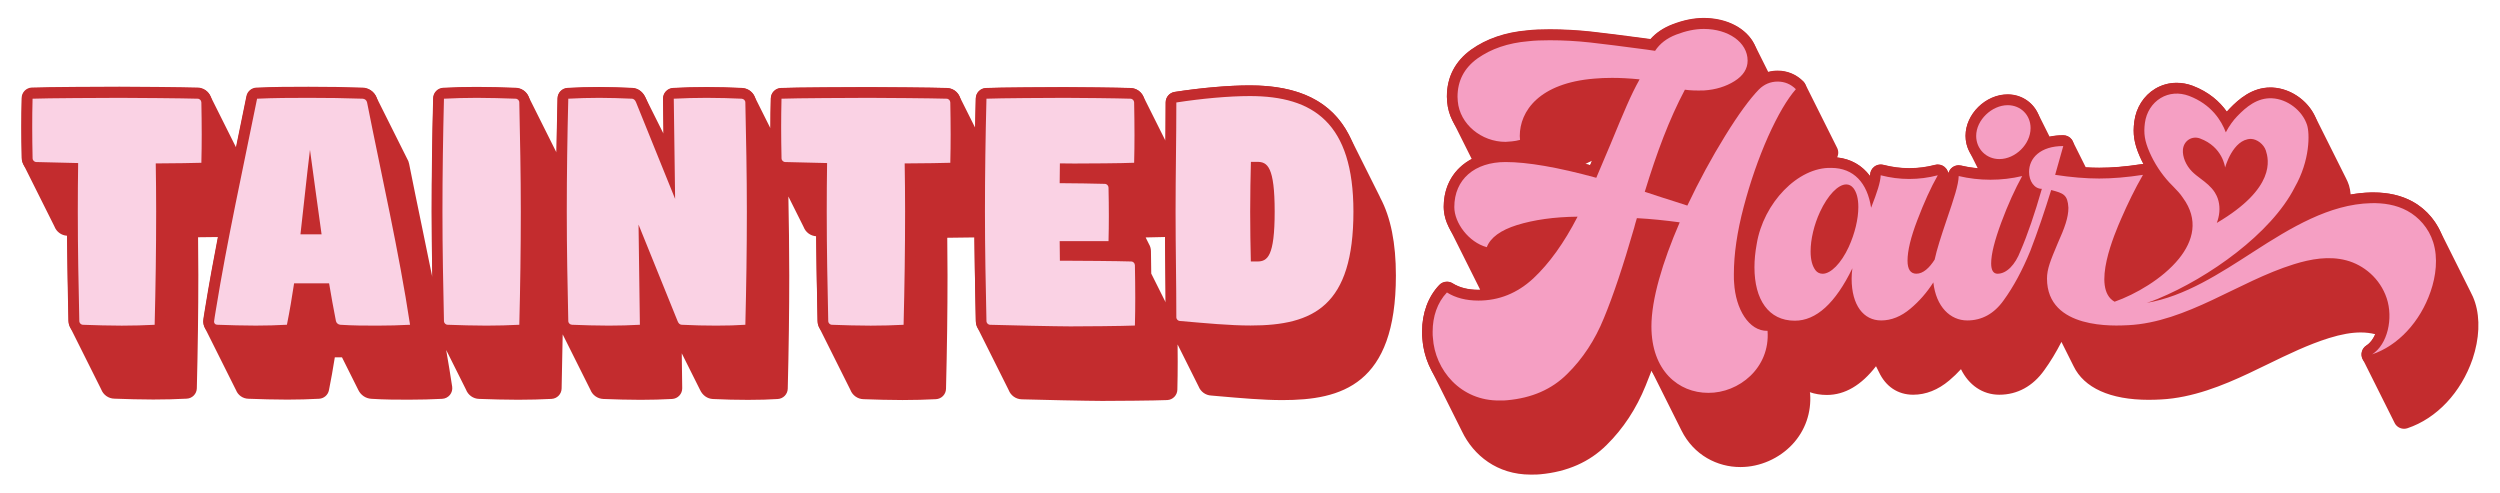<?xml version="1.0" encoding="utf-8"?>
<!-- Generator: Adobe Illustrator 23.1.0, SVG Export Plug-In . SVG Version: 6.00 Build 0)  -->
<svg version="1.1" id="Layer_1" xmlns="http://www.w3.org/2000/svg" xmlns:xlink="http://www.w3.org/1999/xlink" x="0px" y="0px"
	 viewBox="0 0 1080 213" style="enable-background:new 0 0 1080 213;" xml:space="preserve">
<style type="text/css">
	.st0{fill:#C32C2E;}
	.st1{fill:#FAD2E4;}
	.st2{fill:#F59FC3;}
	.st3{fill:#FFFFFF;}
	.st4{opacity:0.37;}
	.st5{opacity:0.31;fill:url(#SVGID_1_);}
	.st6{opacity:0.31;fill:url(#SVGID_2_);}
	.st7{fill:none;stroke:#FAD2E4;stroke-width:4;stroke-miterlimit:10;}
	.st8{fill:none;stroke:#C32C2E;stroke-width:3;stroke-miterlimit:10;}
	.st9{fill:none;stroke:#FFFFFF;stroke-width:4;stroke-miterlimit:10;}
	.st10{fill:url(#);}
</style>
<g>
	<g>
		<path class="st0" d="M1069.25,130.72c-0.55-1.73-1.27-3.39-2.14-4.97c-0.09-0.18-0.17-0.36-0.27-0.54
			c-0.09-0.18-0.17-0.36-0.27-0.54c-0.09-0.18-0.17-0.36-0.27-0.54c-0.09-0.18-0.17-0.36-0.27-0.54c-0.09-0.18-0.17-0.36-0.27-0.54
			c-0.09-0.18-0.17-0.36-0.27-0.54c-0.09-0.18-0.17-0.36-0.27-0.54c-0.09-0.18-0.17-0.36-0.27-0.54c-0.09-0.18-0.17-0.36-0.27-0.54
			c-0.09-0.18-0.17-0.36-0.27-0.54c-0.09-0.18-0.17-0.36-0.27-0.54c-0.09-0.18-0.17-0.36-0.27-0.54c-0.09-0.18-0.17-0.36-0.27-0.54
			c-0.09-0.18-0.17-0.36-0.27-0.54c-0.09-0.18-0.17-0.36-0.27-0.54c-0.09-0.18-0.17-0.36-0.27-0.54c-0.09-0.18-0.17-0.36-0.27-0.54
			c-0.09-0.18-0.17-0.36-0.27-0.54c-0.09-0.18-0.17-0.36-0.27-0.54c-0.09-0.18-0.17-0.36-0.27-0.54c-0.09-0.18-0.17-0.36-0.27-0.54
			c-0.09-0.18-0.17-0.36-0.27-0.54c-0.09-0.18-0.17-0.36-0.27-0.54c-0.09-0.18-0.17-0.36-0.27-0.54c-0.09-0.18-0.17-0.36-0.27-0.54
			c-0.09-0.18-0.17-0.36-0.27-0.54c-0.09-0.18-0.17-0.36-0.27-0.54c-0.09-0.18-0.17-0.36-0.27-0.54c-0.09-0.18-0.17-0.36-0.27-0.54
			c-0.09-0.18-0.17-0.36-0.27-0.54c-0.09-0.18-0.17-0.36-0.27-0.54c-0.09-0.18-0.17-0.36-0.27-0.54c-0.09-0.18-0.17-0.36-0.27-0.54
			c-0.09-0.18-0.17-0.36-0.27-0.54c-0.09-0.18-0.17-0.36-0.27-0.54c-0.09-0.18-0.17-0.36-0.27-0.54c-0.09-0.18-0.17-0.36-0.27-0.54
			c-0.09-0.18-0.17-0.36-0.27-0.54c-0.09-0.18-0.17-0.36-0.27-0.54c-0.09-0.18-0.17-0.36-0.27-0.54c-0.09-0.18-0.17-0.36-0.27-0.54
			c-0.09-0.18-0.17-0.36-0.27-0.54c-0.09-0.18-0.17-0.36-0.27-0.54c-0.09-0.18-0.17-0.36-0.27-0.54c-0.09-0.18-0.17-0.36-0.27-0.54
			c-0.09-0.18-0.17-0.36-0.27-0.54c-0.09-0.18-0.17-0.36-0.27-0.54c-0.09-0.18-0.17-0.36-0.27-0.54c-0.09-0.18-0.17-0.36-0.27-0.54
			c-0.09-0.18-0.17-0.36-0.27-0.54c-2.57-4.9-6.56-9.04-11.43-11.7c-4.75-2.59-10.41-3.91-16.83-3.91c-0.4,0-0.8,0-1.2,0.01
			c-2.93,0.07-5.81,0.39-8.66,0.89c-0.14-1.57-0.39-2.92-0.73-3.98c-0.35-1.08-0.8-2.12-1.33-3.13c-0.09-0.18-0.18-0.36-0.27-0.54
			c-0.09-0.18-0.18-0.36-0.27-0.54c-0.09-0.18-0.18-0.36-0.27-0.54c-0.09-0.18-0.18-0.36-0.27-0.54c-0.09-0.18-0.18-0.36-0.27-0.54
			c-0.09-0.18-0.18-0.36-0.27-0.54c-0.09-0.18-0.18-0.36-0.27-0.54c-0.09-0.18-0.18-0.36-0.27-0.54c-0.09-0.18-0.18-0.36-0.27-0.54
			c-0.09-0.18-0.18-0.36-0.27-0.54c-0.09-0.18-0.18-0.36-0.27-0.54c-0.09-0.18-0.18-0.36-0.27-0.54c-0.09-0.18-0.18-0.36-0.27-0.54
			c-0.09-0.18-0.18-0.36-0.27-0.54c-0.09-0.18-0.18-0.36-0.27-0.54c-0.09-0.18-0.18-0.36-0.27-0.54c-0.09-0.18-0.18-0.36-0.27-0.54
			c-0.09-0.18-0.18-0.36-0.27-0.54c-0.09-0.18-0.18-0.36-0.27-0.54c-0.09-0.18-0.18-0.36-0.27-0.54c-0.09-0.18-0.18-0.36-0.27-0.54
			c-0.09-0.18-0.18-0.36-0.27-0.54c-0.09-0.18-0.18-0.36-0.27-0.54c-0.09-0.18-0.18-0.36-0.27-0.54c-0.09-0.18-0.18-0.36-0.27-0.54
			c-0.09-0.18-0.18-0.36-0.27-0.54c-0.09-0.18-0.18-0.36-0.27-0.54c-0.09-0.18-0.18-0.36-0.27-0.54c-0.09-0.18-0.18-0.36-0.27-0.54
			c-0.09-0.18-0.18-0.36-0.27-0.54c-0.09-0.18-0.18-0.36-0.27-0.54c-0.09-0.18-0.18-0.36-0.27-0.54c-0.09-0.18-0.18-0.36-0.27-0.54
			c-0.09-0.18-0.18-0.36-0.27-0.54c-0.09-0.18-0.18-0.36-0.27-0.54c-0.09-0.18-0.18-0.36-0.27-0.54c-0.09-0.18-0.18-0.36-0.27-0.54
			c-0.09-0.18-0.18-0.36-0.27-0.54c-0.09-0.18-0.18-0.36-0.27-0.54c-0.09-0.18-0.18-0.36-0.27-0.54c-0.09-0.18-0.18-0.36-0.27-0.54
			c-0.09-0.18-0.18-0.36-0.27-0.54c-0.09-0.18-0.18-0.36-0.27-0.54c-0.09-0.18-0.18-0.36-0.27-0.54c-0.09-0.18-0.18-0.36-0.27-0.54
			c-0.09-0.18-0.18-0.36-0.27-0.54c-0.09-0.18-0.18-0.36-0.27-0.54c-0.09-0.18-0.18-0.36-0.27-0.54c-0.09-0.18-0.18-0.36-0.27-0.54
			c-0.09-0.18-0.18-0.36-0.27-0.54c-3.35-6.81-10.61-11.76-18.24-12.13c-0.3-0.01-0.59-0.02-0.88-0.02
			c-7.84,0-13.58,4.92-17.66,9.17c-0.39,0.39-0.78,0.82-1.17,1.27c-3.03-4.27-7.67-8.5-14.76-11.19c-2.28-0.84-4.6-1.27-6.91-1.27
			c-3.28,0-6.49,0.89-9.3,2.58c-4.92,2.97-8.19,8.11-8.99,14.1c-0.72,5.39-0.09,9.45,2.32,14.99c0.51,1.16,1.06,2.31,1.66,3.44
			c-0.08,0-0.16-0.01-0.24-0.01c-0.23,0-0.46,0.02-0.7,0.05c-6.74,1.04-12.7,1.54-18.22,1.54c-1.85,0-3.79-0.07-5.79-0.18
			c-0.03-0.05-0.06-0.1-0.09-0.16c-0.07-0.19-0.17-0.36-0.27-0.54c-0.07-0.19-0.17-0.36-0.27-0.54c-0.07-0.19-0.17-0.36-0.27-0.54
			c-0.07-0.19-0.17-0.36-0.27-0.54c-0.07-0.19-0.17-0.36-0.27-0.54c-0.07-0.19-0.17-0.36-0.27-0.54c-0.07-0.19-0.17-0.36-0.27-0.54
			c-0.07-0.19-0.17-0.36-0.27-0.54c-0.07-0.19-0.17-0.36-0.27-0.54c-0.07-0.19-0.17-0.36-0.27-0.54c-0.07-0.19-0.17-0.36-0.27-0.54
			c-0.07-0.19-0.17-0.36-0.27-0.54c-0.07-0.19-0.17-0.36-0.27-0.54c-0.07-0.19-0.17-0.36-0.27-0.54c-0.07-0.19-0.17-0.36-0.27-0.54
			c-0.07-0.19-0.17-0.36-0.27-0.54c-0.07-0.19-0.17-0.36-0.27-0.54c-0.07-0.19-0.17-0.36-0.27-0.54c-0.07-0.19-0.17-0.36-0.27-0.54
			c-0.07-0.19-0.17-0.36-0.27-0.54c-0.15-0.38-0.34-0.75-0.59-1.09c-0.87-1.14-2.22-1.82-3.65-1.82c-2.16,0-4.12,0.22-5.91,0.61
			c-0.01-0.02-0.03-0.04-0.04-0.06c-0.09-0.18-0.17-0.36-0.27-0.54c-0.09-0.18-0.17-0.36-0.27-0.54c-0.09-0.18-0.17-0.36-0.27-0.54
			c-0.09-0.18-0.17-0.36-0.27-0.54c-0.09-0.18-0.17-0.36-0.27-0.54c-0.09-0.18-0.17-0.36-0.27-0.54c-0.09-0.18-0.17-0.36-0.27-0.54
			c-0.09-0.18-0.17-0.36-0.27-0.54c-0.09-0.18-0.17-0.36-0.27-0.54c-0.09-0.18-0.17-0.36-0.27-0.54c-0.09-0.18-0.17-0.36-0.27-0.54
			c-0.09-0.18-0.17-0.36-0.27-0.54c-0.09-0.18-0.17-0.36-0.27-0.54c-0.09-0.18-0.17-0.36-0.27-0.54c-0.09-0.18-0.17-0.36-0.27-0.54
			c-0.09-0.18-0.17-0.36-0.27-0.54c-0.09-0.18-0.17-0.36-0.27-0.54c-0.09-0.18-0.17-0.36-0.27-0.54c-0.09-0.18-0.17-0.36-0.27-0.54
			c-2.35-4.75-7.2-7.95-12.95-7.95c-9.52,0-18.19,8.52-18.19,17.87c0,2.6,0.65,5.02,1.8,7.11c0.09,0.18,0.17,0.36,0.27,0.54
			c0.09,0.18,0.17,0.36,0.27,0.54c0.09,0.18,0.17,0.36,0.27,0.54c0.09,0.18,0.17,0.36,0.27,0.54c0.09,0.18,0.17,0.36,0.27,0.54
			c0.09,0.18,0.17,0.36,0.27,0.54c0.09,0.18,0.17,0.36,0.27,0.54c0.09,0.18,0.17,0.36,0.27,0.54c0.09,0.18,0.17,0.36,0.27,0.54
			c0.09,0.18,0.17,0.36,0.27,0.54c0.09,0.18,0.17,0.36,0.27,0.54c0.09,0.18,0.17,0.36,0.27,0.54c0.08,0.15,0.14,0.31,0.23,0.47
			c-2.42-0.24-4.82-0.62-7.16-1.18c-0.35-0.08-0.71-0.13-1.06-0.13c-1,0-1.98,0.33-2.79,0.95c-0.79,0.6-1.33,1.44-1.6,2.37
			c-0.05-0.1-0.09-0.2-0.15-0.29c-0.08-0.18-0.17-0.36-0.27-0.54c-0.15-0.36-0.35-0.7-0.59-1.02c-0.88-1.15-2.23-1.79-3.63-1.79
			c-0.39,0-0.78,0.05-1.17,0.15c-3.64,0.96-7.4,1.44-11.16,1.44c-3.72,0-7.38-0.47-11.19-1.45c-0.38-0.1-0.76-0.14-1.14-0.14
			c-0.98,0-1.94,0.31-2.74,0.91c-1.11,0.83-1.79,2.12-1.84,3.51c-0.01,0.18-0.02,0.37-0.04,0.57c-3.41-4.62-8.29-7.42-14.21-8.04
			c0.69-1.36,0.65-2.97-0.09-4.3c-0.07-0.19-0.17-0.36-0.27-0.54c-0.07-0.19-0.17-0.36-0.27-0.54c-0.07-0.19-0.17-0.36-0.27-0.54
			c-0.07-0.19-0.17-0.36-0.27-0.54c-0.07-0.19-0.17-0.36-0.27-0.54c-0.07-0.19-0.17-0.36-0.27-0.54c-0.07-0.19-0.17-0.36-0.27-0.54
			c-0.07-0.19-0.17-0.36-0.27-0.54c-0.07-0.19-0.17-0.36-0.27-0.54c-0.07-0.19-0.17-0.36-0.27-0.54c-0.07-0.19-0.17-0.36-0.27-0.54
			c-0.07-0.19-0.17-0.36-0.27-0.54c-0.07-0.19-0.17-0.36-0.27-0.54c-0.07-0.19-0.17-0.36-0.27-0.54c-0.07-0.19-0.17-0.36-0.27-0.54
			c-0.07-0.19-0.17-0.36-0.27-0.54c-0.07-0.19-0.17-0.36-0.27-0.54c-0.07-0.19-0.17-0.36-0.27-0.54c-0.07-0.19-0.17-0.36-0.27-0.54
			c-0.07-0.19-0.17-0.36-0.27-0.54c-0.07-0.19-0.17-0.36-0.27-0.54c-0.07-0.19-0.17-0.36-0.27-0.54c-0.07-0.19-0.17-0.36-0.27-0.54
			c-0.07-0.19-0.17-0.36-0.27-0.54c-0.07-0.19-0.17-0.36-0.27-0.54c-0.07-0.19-0.17-0.36-0.27-0.54c-0.07-0.19-0.17-0.36-0.27-0.54
			c-0.07-0.19-0.17-0.36-0.27-0.54c-0.07-0.19-0.17-0.36-0.27-0.54c-0.07-0.19-0.17-0.36-0.27-0.54c-0.07-0.19-0.17-0.36-0.27-0.54
			c-0.07-0.19-0.17-0.36-0.27-0.54c-0.07-0.19-0.17-0.36-0.27-0.54c-0.07-0.19-0.17-0.36-0.27-0.54c-0.07-0.19-0.17-0.36-0.27-0.54
			c-0.07-0.19-0.17-0.36-0.27-0.54c-0.07-0.19-0.17-0.36-0.27-0.54c-0.07-0.19-0.17-0.36-0.27-0.54c-0.07-0.19-0.17-0.36-0.27-0.54
			c-0.07-0.19-0.17-0.36-0.27-0.54c-0.07-0.19-0.17-0.36-0.27-0.54c-0.07-0.19-0.17-0.36-0.27-0.54c-0.07-0.19-0.17-0.36-0.27-0.54
			c-0.07-0.19-0.17-0.36-0.27-0.54c-0.07-0.19-0.17-0.36-0.27-0.54c-0.07-0.19-0.17-0.36-0.27-0.54c-0.07-0.19-0.17-0.36-0.27-0.54
			c-0.07-0.19-0.17-0.36-0.27-0.54c-0.07-0.19-0.17-0.36-0.27-0.54c-0.07-0.19-0.17-0.36-0.27-0.54c-0.22-0.56-0.56-1.09-1.01-1.55
			c-3.03-3.03-6.87-4.64-11.11-4.64c-1.4,0-2.76,0.19-4.07,0.54c0-0.01-0.01-0.01-0.01-0.02c-0.09-0.18-0.17-0.36-0.27-0.54
			c-0.09-0.18-0.17-0.36-0.27-0.54c-0.09-0.18-0.17-0.36-0.27-0.54c-0.09-0.18-0.17-0.36-0.27-0.54c-0.09-0.18-0.17-0.36-0.27-0.54
			c-0.09-0.18-0.17-0.36-0.27-0.54c-0.09-0.18-0.17-0.36-0.27-0.54c-0.09-0.18-0.17-0.36-0.27-0.54c-0.09-0.18-0.17-0.36-0.27-0.54
			c-0.09-0.18-0.17-0.36-0.27-0.54c-0.09-0.18-0.17-0.36-0.27-0.54c-0.09-0.18-0.17-0.36-0.27-0.54c-0.09-0.18-0.17-0.36-0.27-0.54
			c-0.09-0.18-0.17-0.36-0.27-0.54c-0.09-0.18-0.17-0.36-0.27-0.54c-0.09-0.18-0.17-0.36-0.27-0.54c-0.09-0.18-0.17-0.36-0.27-0.54
			c-0.09-0.18-0.17-0.36-0.27-0.54c-0.09-0.18-0.17-0.36-0.27-0.54c-0.09-0.18-0.17-0.36-0.27-0.54c-0.09-0.18-0.17-0.36-0.27-0.54
			c-0.09-0.18-0.17-0.36-0.27-0.54c-3.36-6.81-11.65-11.4-21.88-11.4c-4.31,0-8.74,0.9-13.55,2.75c-3.87,1.49-7.05,3.63-9.49,6.37
			l-1.02-0.15c-10.91-1.45-18.82-2.47-24.55-3.09c-5.98-0.65-12.02-0.98-17.93-0.98c-4.04,0-7.13,0.14-9.71,0.45
			c-9.46,0.81-17.6,3.59-24.22,8.29c-6.97,5.04-10.51,11.87-10.51,20.3c0,0.08,0,0.17,0.01,0.25c0,0,0.11,2.01,0.12,2.05
			c0.24,2.82,1.03,5.49,2.25,7.95c0.11,0.24,0.22,0.47,0.34,0.7c0.09,0.18,0.18,0.36,0.27,0.54c0.09,0.18,0.18,0.36,0.27,0.54
			c0.09,0.18,0.18,0.36,0.27,0.54c0.09,0.18,0.18,0.36,0.27,0.54c0.09,0.18,0.18,0.36,0.27,0.54c0.09,0.18,0.18,0.36,0.27,0.54
			c0.09,0.18,0.18,0.36,0.27,0.54c0.09,0.18,0.18,0.36,0.27,0.54c0.09,0.18,0.18,0.36,0.27,0.54c0.09,0.18,0.18,0.36,0.27,0.54
			c0.09,0.18,0.18,0.36,0.27,0.54c0.09,0.18,0.18,0.36,0.27,0.54c0.09,0.18,0.18,0.36,0.27,0.54c0.09,0.18,0.18,0.36,0.27,0.54
			c0.09,0.18,0.18,0.36,0.27,0.54c0.09,0.18,0.18,0.36,0.27,0.54c0.09,0.18,0.18,0.36,0.27,0.54c0.09,0.18,0.18,0.36,0.27,0.54
			c0.09,0.18,0.18,0.36,0.27,0.54c0.09,0.18,0.18,0.36,0.27,0.54c0.09,0.18,0.18,0.36,0.27,0.54c0.09,0.18,0.18,0.36,0.27,0.54
			c0.09,0.18,0.18,0.36,0.27,0.54c0.09,0.18,0.18,0.36,0.27,0.54c0.09,0.18,0.18,0.36,0.27,0.54c0.09,0.18,0.18,0.36,0.27,0.54
			c0.09,0.18,0.18,0.36,0.27,0.54c0.09,0.18,0.18,0.36,0.27,0.54c0.09,0.18,0.18,0.36,0.27,0.54c0.06,0.12,0.11,0.24,0.17,0.36
			c-7.54,4-12.08,11.33-12.08,20.67c0,3,0.85,6.08,2.32,8.96c0.09,0.18,0.18,0.36,0.27,0.54c0.09,0.18,0.18,0.36,0.27,0.54
			c0.09,0.18,0.18,0.36,0.27,0.54c0.09,0.18,0.18,0.36,0.27,0.54c0.09,0.18,0.18,0.36,0.27,0.54c0.09,0.18,0.18,0.36,0.27,0.54
			c0.09,0.18,0.18,0.36,0.27,0.54c0.09,0.18,0.18,0.36,0.27,0.54c0.09,0.18,0.18,0.36,0.27,0.54c0.09,0.18,0.18,0.36,0.27,0.54
			c0.09,0.18,0.18,0.36,0.27,0.54c0.09,0.18,0.18,0.36,0.27,0.54c0.09,0.18,0.18,0.36,0.27,0.54c0.09,0.18,0.18,0.36,0.27,0.54
			c0.09,0.18,0.18,0.36,0.27,0.54c0.09,0.18,0.18,0.36,0.27,0.54c0.09,0.18,0.18,0.36,0.27,0.54c0.09,0.18,0.18,0.36,0.27,0.54
			c0.09,0.18,0.18,0.36,0.27,0.54c0.09,0.18,0.18,0.36,0.27,0.54c0.09,0.18,0.18,0.36,0.27,0.54c0.09,0.18,0.18,0.36,0.27,0.54
			c0.09,0.18,0.18,0.36,0.27,0.54c0.09,0.18,0.18,0.36,0.27,0.54c0.09,0.18,0.18,0.36,0.27,0.54c0.09,0.18,0.18,0.36,0.27,0.54
			c0.09,0.18,0.18,0.36,0.27,0.54c0.09,0.18,0.18,0.36,0.27,0.54c0.09,0.18,0.18,0.36,0.27,0.54c0.09,0.18,0.18,0.36,0.27,0.54
			c0.09,0.18,0.18,0.36,0.27,0.54c0.09,0.18,0.18,0.36,0.27,0.54c0.09,0.18,0.18,0.36,0.27,0.54c0.09,0.18,0.18,0.36,0.27,0.54
			c0.09,0.18,0.18,0.36,0.27,0.54c0.09,0.18,0.18,0.36,0.27,0.54c0.09,0.18,0.18,0.36,0.27,0.54c0.09,0.18,0.18,0.36,0.27,0.54
			c0.09,0.18,0.18,0.36,0.27,0.54c0.09,0.18,0.18,0.36,0.27,0.54c0.09,0.18,0.18,0.36,0.27,0.54c0.09,0.18,0.18,0.36,0.27,0.54
			c0.09,0.18,0.18,0.36,0.27,0.54c0.09,0.18,0.18,0.36,0.27,0.54c0.09,0.18,0.18,0.36,0.27,0.54c0.09,0.18,0.18,0.36,0.27,0.54
			c0.09,0.18,0.18,0.36,0.27,0.54c0.09,0.18,0.18,0.36,0.27,0.54c0.09,0.18,0.18,0.36,0.27,0.54c0.06,0.13,0.13,0.26,0.19,0.4
			c-0.24,0-0.48,0.03-0.72,0.03c-4.45,0-8.21-0.94-11.17-2.81c-0.75-0.47-1.6-0.7-2.44-0.7c-1.22,0-2.43,0.49-3.32,1.42
			c-4.79,5.04-7.43,12.16-7.43,20.06c0,1.31,0,2.3,0.13,3.19c0.31,4.42,1.54,8.9,3.61,13.04c0.09,0.18,0.18,0.36,0.27,0.54
			c0.09,0.18,0.18,0.36,0.27,0.54c0.09,0.18,0.18,0.36,0.27,0.54c0.09,0.18,0.18,0.36,0.27,0.54c0.09,0.18,0.18,0.36,0.27,0.54
			c0.09,0.18,0.18,0.36,0.27,0.54c0.09,0.18,0.18,0.36,0.27,0.54c0.09,0.18,0.18,0.36,0.27,0.54c0.09,0.18,0.18,0.36,0.27,0.54
			c0.09,0.18,0.18,0.36,0.27,0.54c0.09,0.18,0.18,0.36,0.27,0.54c0.09,0.18,0.18,0.36,0.27,0.54c0.09,0.18,0.18,0.36,0.27,0.54
			c0.09,0.18,0.18,0.36,0.27,0.54c0.09,0.18,0.18,0.36,0.27,0.54c0.09,0.18,0.18,0.36,0.27,0.54c0.09,0.18,0.18,0.36,0.27,0.54
			c0.09,0.18,0.18,0.36,0.27,0.54c0.09,0.18,0.18,0.36,0.27,0.54c0.09,0.18,0.18,0.36,0.27,0.54c0.09,0.18,0.18,0.36,0.27,0.54
			c0.09,0.18,0.18,0.36,0.27,0.54c0.09,0.18,0.18,0.36,0.27,0.54c0.09,0.18,0.18,0.36,0.27,0.54c0.09,0.18,0.18,0.36,0.27,0.54
			c0.09,0.18,0.18,0.36,0.27,0.54c0.09,0.18,0.18,0.36,0.27,0.54c0.09,0.18,0.18,0.36,0.27,0.54c0.09,0.18,0.18,0.36,0.27,0.54
			c0.09,0.18,0.18,0.36,0.27,0.54c0.09,0.18,0.18,0.36,0.27,0.54c0.09,0.18,0.18,0.36,0.27,0.54c0.09,0.18,0.18,0.36,0.27,0.54
			c0.09,0.18,0.18,0.36,0.27,0.54c0.09,0.18,0.18,0.36,0.27,0.54c0.09,0.18,0.18,0.36,0.27,0.54c0.09,0.18,0.18,0.36,0.27,0.54
			c0.09,0.18,0.18,0.36,0.27,0.54c0.09,0.18,0.18,0.36,0.27,0.54c0.09,0.18,0.18,0.36,0.27,0.54c0.09,0.18,0.18,0.36,0.27,0.54
			c0.09,0.18,0.18,0.36,0.27,0.54c0.09,0.18,0.18,0.36,0.27,0.54c0.09,0.18,0.18,0.36,0.27,0.54c0.09,0.18,0.18,0.36,0.27,0.54
			c0.09,0.18,0.18,0.36,0.27,0.54c0.09,0.18,0.18,0.36,0.27,0.54c0.09,0.18,0.18,0.36,0.27,0.54c0.09,0.18,0.18,0.36,0.27,0.54
			c0.09,0.18,0.18,0.36,0.27,0.54c4.96,10.33,15.17,18.66,29.65,18.66l0.59-0.01c1.48,0,2.57,0,3.6-0.13
			c11.67-1.07,21.31-5.34,28.64-12.66c7.15-7.03,12.83-15.67,16.86-25.64c0.83-2,1.68-4.16,2.55-6.47c0.07,0.15,0.15,0.29,0.22,0.44
			c0.09,0.18,0.18,0.36,0.27,0.54c0.09,0.18,0.18,0.36,0.27,0.54c0.09,0.18,0.18,0.36,0.27,0.54c0.09,0.18,0.18,0.36,0.27,0.54
			c0.09,0.18,0.18,0.36,0.27,0.54c0.09,0.18,0.18,0.36,0.27,0.54c0.09,0.18,0.18,0.36,0.27,0.54c0.09,0.18,0.18,0.36,0.27,0.54
			c0.09,0.18,0.18,0.36,0.27,0.54c0.09,0.18,0.18,0.36,0.27,0.54c0.09,0.18,0.18,0.36,0.27,0.54c0.09,0.18,0.18,0.36,0.27,0.54
			c0.09,0.18,0.18,0.36,0.27,0.54c0.09,0.18,0.18,0.36,0.27,0.54c0.09,0.18,0.18,0.36,0.27,0.54c0.09,0.18,0.18,0.36,0.27,0.54
			c0.09,0.18,0.18,0.36,0.27,0.54c0.09,0.18,0.18,0.36,0.27,0.54c0.09,0.18,0.18,0.36,0.27,0.54c0.09,0.18,0.18,0.36,0.27,0.54
			c0.09,0.18,0.18,0.36,0.27,0.54c0.09,0.18,0.18,0.36,0.27,0.54c0.09,0.18,0.18,0.36,0.27,0.54c0.09,0.18,0.18,0.36,0.27,0.54
			c0.09,0.18,0.18,0.36,0.27,0.54c0.09,0.18,0.18,0.36,0.27,0.54c0.09,0.18,0.18,0.36,0.27,0.54c0.09,0.18,0.18,0.36,0.27,0.54
			c0.09,0.18,0.18,0.36,0.27,0.54c0.09,0.18,0.18,0.36,0.27,0.54c0.09,0.18,0.18,0.36,0.27,0.54c0.09,0.18,0.18,0.36,0.27,0.54
			c0.09,0.18,0.18,0.36,0.27,0.54c0.09,0.18,0.18,0.36,0.27,0.54c0.09,0.18,0.18,0.36,0.27,0.54c0.09,0.18,0.18,0.36,0.27,0.54
			c0.09,0.18,0.18,0.36,0.27,0.54c0.09,0.18,0.18,0.36,0.27,0.54c0.09,0.18,0.18,0.36,0.27,0.54c0.09,0.18,0.18,0.36,0.27,0.54
			c0.09,0.18,0.18,0.36,0.27,0.54c0.09,0.18,0.18,0.36,0.27,0.54c0.09,0.18,0.18,0.36,0.27,0.54c0.09,0.18,0.18,0.36,0.27,0.54
			c0.09,0.18,0.18,0.36,0.27,0.54c0.09,0.18,0.18,0.36,0.27,0.54c0.09,0.18,0.18,0.36,0.27,0.54c5.35,10.77,15.62,15.82,25.36,15.82
			l0.23,0c8.29,0,16.65-3.68,22.38-9.83c5.51-5.93,8.22-13.69,7.62-21.87c-0.02-0.22-0.06-0.42-0.11-0.63
			c2.23,0.77,4.68,1.19,7.32,1.19c7.78,0,14.9-4.17,21.25-12.41c0.05,0.11,0.11,0.22,0.17,0.32c0.09,0.18,0.18,0.36,0.27,0.54
			c0.09,0.18,0.18,0.36,0.27,0.54c0.09,0.18,0.18,0.36,0.27,0.54c0.09,0.18,0.18,0.36,0.27,0.54c2.89,6.2,8.09,9.83,14.81,9.83
			c5.48,0,10.73-2.08,15.6-6.18c1.78-1.5,3.47-3.12,5.05-4.86c3.35,6.85,9.34,11.04,16.55,11.04c7.8,0,14.53-3.68,19.44-10.61
			c2.61-3.59,5.08-7.67,7.41-12.2c0.03,0.06,0.07,0.12,0.1,0.18c0.09,0.18,0.18,0.36,0.27,0.54c0.09,0.18,0.18,0.36,0.27,0.54
			c0.09,0.18,0.18,0.36,0.27,0.54c0.09,0.18,0.18,0.36,0.27,0.54c0.09,0.18,0.18,0.36,0.27,0.54c0.09,0.18,0.18,0.36,0.27,0.54
			c0.09,0.18,0.18,0.36,0.27,0.54c0.09,0.18,0.18,0.36,0.27,0.54c0.09,0.18,0.18,0.36,0.27,0.54c0.09,0.18,0.18,0.36,0.27,0.54
			c0.09,0.18,0.18,0.36,0.27,0.54c0.09,0.18,0.18,0.36,0.27,0.54c0.09,0.18,0.18,0.36,0.27,0.54c0.09,0.18,0.18,0.36,0.27,0.54
			c0.09,0.18,0.18,0.36,0.27,0.54c0.09,0.18,0.18,0.36,0.27,0.54c0.09,0.18,0.18,0.36,0.27,0.54c0.09,0.18,0.18,0.36,0.27,0.54
			c0.09,0.18,0.18,0.36,0.27,0.54c4.51,9.38,15.8,14.57,32.47,14.57c2.15,0,3.9-0.09,4.94-0.14l0.27-0.01
			c13.7-0.67,26.9-6.07,38-11.28c2.77-1.3,5.53-2.64,8.28-3.98c8.59-4.18,17.48-8.49,26.42-11.27c5.25-1.63,9.72-2.42,13.66-2.42
			c2.23,0,4.36,0.26,6.33,0.77c-0.92,2.11-2.21,3.83-3.8,4.84c-1.96,1.24-2.68,3.75-1.69,5.84c0.06,0.13,0.13,0.24,0.2,0.36
			c0.03,0.06,0.04,0.12,0.07,0.18c0.06,0.13,0.13,0.24,0.2,0.36c0.03,0.06,0.04,0.12,0.07,0.18c0.06,0.13,0.13,0.24,0.2,0.36
			c0.03,0.06,0.04,0.12,0.07,0.18c0.06,0.13,0.13,0.24,0.2,0.36c0.03,0.06,0.04,0.12,0.07,0.18c0.06,0.13,0.13,0.24,0.2,0.36
			c0.03,0.06,0.04,0.12,0.07,0.18c0.06,0.13,0.13,0.24,0.2,0.36c0.03,0.06,0.04,0.12,0.07,0.18c0.06,0.13,0.13,0.24,0.2,0.36
			c0.03,0.06,0.04,0.12,0.07,0.18c0.06,0.13,0.13,0.24,0.2,0.36c0.03,0.06,0.04,0.12,0.07,0.18c0.06,0.13,0.13,0.24,0.2,0.36
			c0.03,0.06,0.04,0.12,0.07,0.18c0.06,0.13,0.13,0.24,0.2,0.36c0.03,0.06,0.04,0.12,0.07,0.18c0.06,0.13,0.13,0.24,0.2,0.36
			c0.03,0.06,0.04,0.12,0.07,0.18c0.06,0.13,0.13,0.24,0.2,0.36c0.03,0.06,0.04,0.12,0.07,0.18c0.06,0.13,0.13,0.24,0.2,0.36
			c0.03,0.06,0.04,0.12,0.07,0.18c0.06,0.13,0.13,0.24,0.2,0.36c0.03,0.06,0.04,0.12,0.07,0.18c0.06,0.13,0.13,0.24,0.2,0.36
			c0.03,0.06,0.04,0.12,0.07,0.18c0.06,0.13,0.13,0.24,0.2,0.36c0.03,0.06,0.04,0.12,0.07,0.18c0.06,0.13,0.13,0.24,0.2,0.36
			c0.03,0.06,0.04,0.12,0.07,0.18c0.06,0.13,0.13,0.24,0.2,0.36c0.03,0.06,0.04,0.12,0.07,0.18c0.06,0.13,0.13,0.24,0.2,0.36
			c0.03,0.06,0.04,0.12,0.07,0.18c0.06,0.13,0.13,0.24,0.2,0.36c0.03,0.06,0.04,0.12,0.07,0.18c0.06,0.13,0.13,0.24,0.2,0.36
			c0.03,0.06,0.04,0.12,0.07,0.18c0.06,0.13,0.13,0.24,0.2,0.36c0.03,0.06,0.04,0.12,0.07,0.18c0.06,0.13,0.13,0.24,0.2,0.36
			c0.03,0.06,0.04,0.12,0.07,0.18c0.06,0.13,0.13,0.24,0.2,0.36c0.03,0.06,0.04,0.12,0.07,0.18c0.06,0.13,0.13,0.24,0.2,0.36
			c0.03,0.06,0.04,0.12,0.07,0.18c0.06,0.13,0.13,0.24,0.2,0.36c0.03,0.06,0.04,0.12,0.07,0.18c0.06,0.13,0.13,0.24,0.2,0.36
			c0.03,0.06,0.04,0.12,0.07,0.18c0.06,0.13,0.13,0.24,0.2,0.36c0.03,0.06,0.04,0.12,0.07,0.18c0.06,0.13,0.13,0.24,0.2,0.36
			c0.03,0.06,0.04,0.12,0.07,0.18c0.06,0.13,0.13,0.24,0.2,0.36c0.03,0.06,0.04,0.12,0.07,0.18c0.06,0.13,0.13,0.24,0.2,0.36
			c0.03,0.06,0.04,0.12,0.07,0.18c0.06,0.13,0.13,0.24,0.2,0.36c0.03,0.06,0.04,0.12,0.07,0.18c0.06,0.13,0.13,0.24,0.2,0.36
			c0.03,0.06,0.04,0.12,0.07,0.18c0.06,0.13,0.13,0.24,0.2,0.36c0.03,0.06,0.04,0.12,0.07,0.18c0.06,0.13,0.13,0.24,0.2,0.36
			c0.03,0.06,0.04,0.12,0.07,0.18c0.06,0.13,0.13,0.24,0.2,0.36c0.03,0.06,0.04,0.12,0.07,0.18c0.06,0.13,0.13,0.24,0.2,0.36
			c0.03,0.06,0.04,0.12,0.07,0.18c0.06,0.13,0.13,0.24,0.2,0.36c0.03,0.06,0.04,0.12,0.07,0.18c0.06,0.13,0.13,0.24,0.2,0.36
			c0.03,0.06,0.04,0.12,0.07,0.18c0.06,0.13,0.13,0.24,0.2,0.36c0.03,0.06,0.04,0.12,0.07,0.18c0.06,0.13,0.13,0.24,0.2,0.36
			c0.03,0.06,0.04,0.12,0.07,0.18c0.06,0.13,0.13,0.24,0.2,0.36c0.03,0.06,0.04,0.12,0.07,0.18c0.06,0.13,0.13,0.24,0.2,0.36
			c0.03,0.06,0.04,0.12,0.07,0.18c0.06,0.13,0.13,0.24,0.2,0.36c0.03,0.06,0.04,0.12,0.07,0.18c0.06,0.13,0.13,0.24,0.2,0.36
			c0.03,0.06,0.04,0.12,0.07,0.18c0.06,0.13,0.13,0.24,0.2,0.36c0.03,0.06,0.04,0.12,0.07,0.18c0.06,0.13,0.13,0.24,0.2,0.36
			c0.03,0.06,0.04,0.12,0.07,0.18c0.06,0.13,0.13,0.24,0.2,0.36c0.03,0.06,0.04,0.12,0.07,0.18c0.06,0.13,0.13,0.24,0.2,0.36
			c0.03,0.06,0.04,0.12,0.07,0.18c0.06,0.13,0.13,0.24,0.2,0.36c0.03,0.06,0.04,0.12,0.07,0.18c0.06,0.13,0.13,0.24,0.2,0.36
			c0.03,0.06,0.04,0.12,0.07,0.18c0.78,1.64,2.41,2.62,4.14,2.62c0.48,0,0.97-0.08,1.45-0.24c12.64-4.22,23.17-15.42,28.16-29.94
			C1071.07,146.37,1071.48,137.74,1069.25,130.72z M687.74,69.47l-0.79,1.87c-0.69-0.18-1.35-0.34-2.02-0.51
			C685.81,70.35,686.75,69.89,687.74,69.47z"/>
		<path class="st0" d="M595.99,84.78c-0.09-0.18-0.18-0.36-0.27-0.54c-0.09-0.18-0.18-0.36-0.27-0.54
			c-0.09-0.18-0.18-0.36-0.27-0.54c-0.09-0.18-0.18-0.36-0.27-0.54c-0.09-0.18-0.18-0.36-0.27-0.54c-0.09-0.18-0.18-0.36-0.27-0.54
			c-0.09-0.18-0.18-0.37-0.27-0.54c-0.09-0.18-0.18-0.36-0.27-0.54c-0.09-0.18-0.18-0.36-0.27-0.54c-0.09-0.18-0.18-0.36-0.27-0.54
			c-0.09-0.18-0.18-0.36-0.27-0.54c-0.09-0.18-0.18-0.36-0.27-0.54c-0.09-0.18-0.18-0.36-0.27-0.54c-0.09-0.18-0.18-0.36-0.27-0.54
			c-0.09-0.18-0.18-0.36-0.27-0.54c-0.09-0.18-0.18-0.36-0.27-0.54c-0.09-0.18-0.18-0.36-0.27-0.54c-0.09-0.18-0.18-0.36-0.27-0.54
			c-0.09-0.18-0.18-0.36-0.27-0.54c-0.09-0.18-0.18-0.36-0.27-0.54c-0.09-0.18-0.18-0.36-0.27-0.54c-0.09-0.18-0.18-0.36-0.27-0.54
			c-0.09-0.18-0.18-0.36-0.27-0.54c-0.09-0.18-0.18-0.36-0.27-0.54c-0.09-0.18-0.18-0.36-0.27-0.54c-0.09-0.18-0.18-0.36-0.27-0.54
			c-0.09-0.18-0.18-0.36-0.27-0.54c-0.09-0.18-0.18-0.36-0.27-0.54c-0.09-0.18-0.18-0.36-0.27-0.54c-0.09-0.18-0.18-0.36-0.27-0.54
			c-0.09-0.18-0.18-0.36-0.27-0.54c-0.09-0.18-0.18-0.36-0.27-0.54c-0.09-0.18-0.18-0.36-0.27-0.54c-0.09-0.18-0.18-0.36-0.27-0.54
			c-0.09-0.18-0.18-0.37-0.27-0.54c-0.09-0.18-0.18-0.36-0.27-0.54c-0.09-0.18-0.18-0.36-0.27-0.54c-0.09-0.18-0.18-0.36-0.27-0.54
			c-0.09-0.18-0.18-0.36-0.27-0.54c-0.09-0.18-0.18-0.36-0.27-0.54c-0.09-0.18-0.18-0.36-0.27-0.54c-0.09-0.18-0.18-0.36-0.27-0.54
			c-0.09-0.18-0.18-0.36-0.27-0.54c-0.09-0.18-0.18-0.36-0.27-0.54c-0.09-0.18-0.18-0.36-0.27-0.54c-0.09-0.18-0.18-0.36-0.27-0.54
			c-0.09-0.18-0.18-0.36-0.27-0.54c-0.09-0.18-0.18-0.36-0.27-0.54c-0.09-0.18-0.18-0.36-0.27-0.54
			c-7.49-14.5-21.57-21.44-42.87-21.44c-9.02,0-20.84,1.03-32.44,2.82c-2.23,0.35-3.88,2.27-3.88,4.53c0,5.65-0.04,11.16-0.09,16.56
			c-0.08-0.19-0.17-0.36-0.27-0.53c-0.08-0.19-0.18-0.36-0.27-0.54c-0.08-0.19-0.18-0.36-0.27-0.54c-0.08-0.19-0.18-0.36-0.27-0.54
			c-0.08-0.19-0.18-0.36-0.27-0.54c-0.08-0.19-0.18-0.36-0.27-0.54c-0.08-0.19-0.18-0.36-0.27-0.54c-0.08-0.19-0.18-0.36-0.27-0.54
			c-0.08-0.19-0.18-0.36-0.27-0.54c-0.08-0.19-0.18-0.36-0.27-0.54c-0.08-0.19-0.18-0.36-0.27-0.54c-0.08-0.19-0.18-0.36-0.27-0.54
			c-0.08-0.19-0.18-0.36-0.27-0.54c-0.08-0.19-0.18-0.36-0.27-0.54c-0.08-0.19-0.18-0.36-0.27-0.54c-0.08-0.19-0.18-0.36-0.27-0.54
			c-0.08-0.19-0.18-0.36-0.27-0.54c-0.08-0.19-0.18-0.36-0.27-0.54c-0.08-0.19-0.18-0.36-0.27-0.54c-0.08-0.19-0.18-0.36-0.27-0.54
			c-0.08-0.19-0.18-0.36-0.27-0.54c-0.08-0.19-0.18-0.36-0.27-0.54c-0.08-0.19-0.18-0.36-0.27-0.54c-0.08-0.19-0.18-0.36-0.27-0.54
			c-0.08-0.19-0.18-0.36-0.27-0.54c-0.08-0.19-0.18-0.36-0.27-0.54c-0.08-0.19-0.18-0.36-0.27-0.54c-0.08-0.19-0.18-0.36-0.27-0.54
			c-0.08-0.19-0.18-0.36-0.27-0.54c-0.08-0.19-0.18-0.36-0.27-0.54c-0.08-0.19-0.17-0.36-0.27-0.54c-0.08-0.19-0.18-0.36-0.27-0.54
			c-0.08-0.19-0.18-0.36-0.27-0.54c-0.08-0.19-0.18-0.36-0.27-0.54c-0.08-0.19-0.17-0.36-0.27-0.53c-0.92-2.25-3.1-3.86-5.64-3.9
			c-5.6-0.19-22.96-0.37-28.52-0.37c-5.17,0-28.64,0.12-33.97,0.37c-2.4,0.11-4.31,2.06-4.37,4.46c-0.11,4.31-0.2,8.51-0.28,12.65
			c-0.05-0.11-0.12-0.21-0.17-0.31c-0.08-0.19-0.18-0.36-0.27-0.54c-0.08-0.19-0.18-0.36-0.27-0.54c-0.08-0.19-0.18-0.36-0.27-0.54
			c-0.08-0.19-0.18-0.36-0.27-0.54c-0.08-0.19-0.18-0.36-0.27-0.54c-0.08-0.19-0.18-0.36-0.27-0.54c-0.08-0.19-0.18-0.36-0.27-0.54
			c-0.08-0.19-0.18-0.36-0.27-0.54c-0.08-0.19-0.18-0.36-0.27-0.54c-0.08-0.19-0.18-0.36-0.27-0.54c-0.08-0.19-0.18-0.36-0.27-0.54
			c-0.08-0.19-0.18-0.36-0.27-0.54c-0.08-0.19-0.18-0.36-0.27-0.54c-0.08-0.19-0.18-0.36-0.27-0.54c-0.08-0.19-0.18-0.36-0.27-0.54
			c-0.08-0.19-0.18-0.36-0.27-0.54c-0.08-0.19-0.18-0.36-0.27-0.54c-0.08-0.19-0.18-0.36-0.27-0.54c-0.08-0.19-0.18-0.36-0.27-0.54
			c-0.08-0.19-0.18-0.36-0.27-0.54c-0.08-0.19-0.18-0.36-0.27-0.54c-0.08-0.19-0.18-0.36-0.27-0.54c-0.08-0.19-0.18-0.36-0.27-0.54
			c-0.08-0.19-0.17-0.36-0.27-0.53c-0.91-2.25-3.07-3.82-5.64-3.86c-5.75-0.19-28.43-0.37-33.73-0.37c-5.73,0-32.64,0.12-37.88,0.37
			c-2.4,0.11-4.31,2.06-4.37,4.46c-0.11,4.23-0.16,8.31-0.16,12.47c0,0.16,0,0.33,0,0.49c0-0.01-0.01-0.02-0.01-0.02
			c-0.08-0.19-0.18-0.36-0.27-0.54c-0.08-0.19-0.18-0.36-0.27-0.54c-0.08-0.19-0.18-0.36-0.27-0.54c-0.08-0.19-0.18-0.36-0.27-0.54
			c-0.08-0.19-0.18-0.36-0.27-0.54c-0.08-0.19-0.18-0.36-0.27-0.54c-0.08-0.19-0.18-0.36-0.27-0.54c-0.08-0.19-0.18-0.36-0.27-0.54
			c-0.08-0.19-0.18-0.36-0.27-0.54c-0.08-0.19-0.18-0.36-0.27-0.54c-0.08-0.19-0.18-0.36-0.27-0.54c-0.08-0.19-0.18-0.36-0.27-0.54
			c-0.08-0.19-0.18-0.36-0.27-0.54c-0.08-0.19-0.18-0.36-0.27-0.54c-0.08-0.19-0.18-0.36-0.27-0.54c-0.08-0.19-0.18-0.36-0.27-0.54
			c-0.08-0.19-0.18-0.36-0.27-0.54c-0.08-0.19-0.18-0.36-0.27-0.54c-0.08-0.19-0.18-0.36-0.27-0.54c-0.08-0.19-0.18-0.36-0.27-0.54
			c-0.08-0.19-0.18-0.36-0.27-0.54c-0.08-0.19-0.18-0.36-0.27-0.54c-0.08-0.19-0.18-0.36-0.27-0.54c-0.08-0.19-0.18-0.36-0.27-0.54
			c-0.07-0.17-0.16-0.32-0.24-0.47c-0.87-2.25-3.01-3.88-5.59-3.99c-5.27-0.22-9.88-0.37-15.27-0.37c-5.56,0-9.23,0.13-14.44,0.37
			c-2.47,0.12-4.4,2.17-4.37,4.64l0.2,15.09c-0.02-0.04-0.04-0.07-0.06-0.1c-0.09-0.18-0.17-0.37-0.27-0.54
			c-0.09-0.18-0.17-0.37-0.27-0.54c-0.09-0.18-0.17-0.37-0.27-0.54c-0.09-0.18-0.17-0.37-0.27-0.54c-0.09-0.18-0.17-0.37-0.27-0.54
			c-0.09-0.18-0.17-0.37-0.27-0.54c-0.09-0.18-0.17-0.37-0.27-0.54c-0.09-0.18-0.17-0.37-0.27-0.54c-0.09-0.18-0.17-0.37-0.27-0.54
			c-0.09-0.18-0.17-0.37-0.27-0.54c-0.09-0.18-0.17-0.37-0.27-0.54c-0.09-0.18-0.17-0.37-0.27-0.54c-0.09-0.18-0.17-0.37-0.27-0.54
			c-0.09-0.18-0.17-0.37-0.27-0.54c-0.09-0.18-0.17-0.37-0.27-0.54c-0.09-0.18-0.17-0.37-0.27-0.54c-0.09-0.18-0.17-0.37-0.27-0.54
			c-0.09-0.18-0.17-0.37-0.27-0.54c-0.09-0.18-0.17-0.37-0.27-0.54c-0.09-0.18-0.17-0.37-0.27-0.54c-0.09-0.18-0.17-0.37-0.27-0.54
			c-0.09-0.18-0.17-0.37-0.27-0.54c-0.09-0.18-0.17-0.37-0.27-0.54c-0.09-0.18-0.17-0.37-0.27-0.54c-0.09-0.18-0.17-0.37-0.27-0.54
			c-0.09-0.18-0.17-0.37-0.27-0.54c-0.09-0.18-0.17-0.37-0.27-0.54c-0.09-0.18-0.17-0.37-0.27-0.54c-0.09-0.18-0.17-0.37-0.27-0.54
			c-1.16-2.41-3.21-3.89-5.62-3.99c-4.79-0.19-9.31-0.37-14.28-0.37c-5.51,0-8.46,0.13-13.62,0.37c-2.4,0.11-4.31,2.06-4.37,4.46
			c-0.2,8.11-0.36,15.88-0.46,23.41c-0.04-0.08-0.09-0.16-0.13-0.24c-0.08-0.19-0.18-0.36-0.27-0.54c-0.08-0.19-0.18-0.36-0.27-0.54
			c-0.08-0.19-0.18-0.36-0.27-0.54c-0.08-0.19-0.18-0.36-0.27-0.54c-0.08-0.19-0.18-0.36-0.27-0.54c-0.08-0.19-0.18-0.36-0.27-0.54
			c-0.08-0.19-0.18-0.36-0.27-0.54c-0.08-0.19-0.18-0.36-0.27-0.54c-0.08-0.19-0.18-0.36-0.27-0.54c-0.08-0.19-0.18-0.36-0.27-0.54
			c-0.08-0.19-0.18-0.36-0.27-0.54c-0.08-0.19-0.18-0.36-0.27-0.54c-0.08-0.19-0.18-0.36-0.27-0.54c-0.08-0.19-0.18-0.36-0.27-0.54
			c-0.08-0.19-0.18-0.36-0.27-0.54c-0.08-0.19-0.18-0.36-0.27-0.54c-0.08-0.19-0.18-0.36-0.27-0.54c-0.08-0.19-0.18-0.36-0.27-0.54
			c-0.08-0.19-0.18-0.36-0.27-0.54c-0.08-0.19-0.18-0.36-0.27-0.54c-0.08-0.19-0.18-0.36-0.27-0.54c-0.08-0.19-0.18-0.36-0.27-0.54
			c-0.08-0.19-0.18-0.36-0.27-0.54c-0.08-0.19-0.18-0.36-0.27-0.54c-0.08-0.19-0.18-0.36-0.27-0.54c-0.08-0.19-0.18-0.36-0.27-0.54
			c-0.08-0.19-0.18-0.36-0.27-0.54c-0.08-0.19-0.18-0.36-0.27-0.54c-0.08-0.19-0.18-0.36-0.27-0.54c-0.08-0.19-0.18-0.36-0.27-0.54
			c-0.08-0.19-0.18-0.36-0.27-0.54c-0.08-0.19-0.18-0.36-0.27-0.54c-0.08-0.19-0.18-0.36-0.27-0.54c-0.08-0.19-0.18-0.36-0.27-0.54
			c-0.08-0.19-0.18-0.36-0.27-0.54c-0.08-0.19-0.18-0.36-0.27-0.54c-0.08-0.19-0.18-0.36-0.27-0.54c-0.08-0.19-0.18-0.36-0.27-0.54
			c-0.08-0.19-0.18-0.36-0.27-0.54c-0.08-0.19-0.18-0.36-0.27-0.54c-0.08-0.19-0.18-0.36-0.27-0.54c-0.08-0.19-0.18-0.36-0.27-0.54
			c-0.08-0.19-0.18-0.36-0.27-0.54c-0.07-0.16-0.15-0.31-0.23-0.47c-0.89-2.3-3.09-3.94-5.68-3.99c-5.41-0.19-11.16-0.37-16.81-0.37
			c-5.56,0-9.23,0.13-14.44,0.37c-2.4,0.11-4.31,2.06-4.37,4.46c-0.44,17.57-0.65,33.57-0.65,48.94c0,9.7,0.12,19.24,0.28,28.35
			c-1.44-7.11-2.9-14.21-4.35-21.22c-1.9-9.16-3.86-18.63-5.64-27.62c-0.14-0.82-0.45-1.57-0.87-2.26
			c-0.08-0.15-0.14-0.31-0.23-0.46c-0.09-0.18-0.17-0.37-0.27-0.54c-0.09-0.18-0.17-0.37-0.27-0.54c-0.09-0.18-0.17-0.37-0.27-0.54
			c-0.09-0.18-0.17-0.37-0.27-0.54c-0.09-0.18-0.17-0.37-0.27-0.54c-0.09-0.18-0.17-0.37-0.27-0.54c-0.09-0.18-0.17-0.37-0.27-0.54
			c-0.09-0.18-0.17-0.37-0.27-0.54c-0.09-0.18-0.17-0.37-0.27-0.54c-0.09-0.18-0.17-0.37-0.27-0.54c-0.09-0.18-0.17-0.37-0.27-0.54
			c-0.09-0.18-0.17-0.37-0.27-0.54c-0.09-0.18-0.17-0.37-0.27-0.54c-0.09-0.18-0.17-0.37-0.27-0.54c-0.09-0.18-0.17-0.37-0.27-0.54
			c-0.09-0.18-0.17-0.37-0.27-0.54c-0.09-0.18-0.17-0.37-0.27-0.54c-0.09-0.18-0.17-0.37-0.27-0.54c-0.09-0.18-0.17-0.37-0.27-0.54
			c-0.09-0.18-0.17-0.37-0.27-0.54c-0.09-0.18-0.17-0.37-0.27-0.54c-0.09-0.18-0.17-0.37-0.27-0.54c-0.09-0.18-0.17-0.37-0.27-0.54
			c-0.09-0.18-0.17-0.37-0.27-0.54c-0.09-0.18-0.17-0.37-0.27-0.54c-0.09-0.18-0.17-0.37-0.27-0.54c-0.09-0.18-0.17-0.37-0.27-0.54
			c-0.09-0.18-0.17-0.37-0.27-0.54c-0.09-0.18-0.17-0.37-0.27-0.54c-0.09-0.18-0.17-0.37-0.27-0.54c-0.09-0.18-0.17-0.37-0.27-0.54
			c-0.09-0.18-0.17-0.37-0.27-0.54c-0.09-0.18-0.17-0.37-0.27-0.54c-0.09-0.18-0.17-0.37-0.27-0.54c-0.09-0.18-0.17-0.37-0.27-0.54
			c-0.09-0.18-0.17-0.37-0.27-0.54c-0.09-0.18-0.17-0.37-0.27-0.54c-0.09-0.18-0.17-0.37-0.27-0.54c-0.09-0.18-0.17-0.37-0.27-0.54
			c-0.09-0.18-0.17-0.37-0.27-0.54c-0.09-0.18-0.17-0.37-0.27-0.54c-0.09-0.18-0.17-0.37-0.27-0.54c-0.09-0.18-0.17-0.37-0.27-0.54
			c-0.09-0.18-0.17-0.37-0.27-0.54c-0.09-0.18-0.17-0.37-0.27-0.54c-0.09-0.18-0.17-0.37-0.27-0.54c-0.09-0.18-0.17-0.37-0.27-0.54
			c-0.09-0.18-0.17-0.37-0.27-0.54c-0.03-0.06-0.05-0.11-0.08-0.17c-0.96-2.41-3.32-4.11-5.96-4.16
			c-7.34-0.25-14.75-0.37-23.33-0.37c-7.72,0-15.26,0.03-22.59,0.37c-2.1,0.1-3.86,1.61-4.28,3.67c-1.46,7.28-2.98,14.64-4.51,22.05
			c-0.05-0.1-0.11-0.2-0.17-0.3c-0.08-0.19-0.18-0.36-0.27-0.54c-0.08-0.19-0.18-0.36-0.27-0.54c-0.08-0.19-0.18-0.36-0.27-0.54
			c-0.08-0.19-0.18-0.36-0.27-0.54c-0.08-0.19-0.18-0.36-0.27-0.54c-0.08-0.19-0.18-0.36-0.27-0.54c-0.08-0.19-0.18-0.36-0.27-0.54
			c-0.08-0.19-0.18-0.36-0.27-0.54c-0.08-0.19-0.18-0.36-0.27-0.54c-0.08-0.19-0.18-0.36-0.27-0.54c-0.08-0.19-0.18-0.36-0.27-0.54
			c-0.08-0.19-0.18-0.36-0.27-0.54c-0.08-0.19-0.18-0.36-0.27-0.54c-0.08-0.19-0.18-0.36-0.27-0.54c-0.08-0.19-0.18-0.36-0.27-0.54
			c-0.08-0.19-0.18-0.36-0.27-0.54c-0.08-0.19-0.18-0.36-0.27-0.54c-0.08-0.19-0.18-0.36-0.27-0.54c-0.08-0.19-0.18-0.36-0.27-0.54
			c-0.08-0.19-0.18-0.36-0.27-0.54c-0.08-0.19-0.18-0.36-0.27-0.54c-0.08-0.19-0.18-0.36-0.27-0.54c-0.08-0.19-0.18-0.36-0.27-0.54
			c-0.08-0.19-0.18-0.36-0.27-0.54c-0.08-0.19-0.18-0.36-0.27-0.54c-0.08-0.19-0.18-0.36-0.27-0.54c-0.08-0.19-0.18-0.36-0.27-0.54
			c-0.08-0.19-0.18-0.36-0.27-0.54c-0.08-0.19-0.18-0.36-0.27-0.54c-0.08-0.19-0.18-0.36-0.27-0.54c-0.08-0.19-0.18-0.36-0.27-0.54
			c-0.08-0.19-0.18-0.36-0.27-0.54c-0.08-0.19-0.18-0.36-0.27-0.54c-0.08-0.19-0.18-0.36-0.27-0.54c-0.08-0.19-0.18-0.36-0.27-0.54
			c-0.08-0.19-0.18-0.36-0.27-0.54c-0.08-0.19-0.18-0.36-0.27-0.54c-0.08-0.19-0.18-0.36-0.27-0.54c-0.08-0.19-0.18-0.36-0.27-0.54
			c-0.08-0.19-0.17-0.36-0.27-0.53c-0.91-2.25-3.07-3.82-5.64-3.86c-5.75-0.19-28.43-0.37-33.73-0.37c-5.73,0-32.64,0.12-37.88,0.37
			c-2.4,0.11-4.31,2.06-4.37,4.46c-0.11,4.23-0.16,8.31-0.16,12.47c0,4.09,0.05,8.36,0.16,13.36c0,1.06,0.29,2.04,0.76,2.92
			c0.07,0.16,0.16,0.3,0.24,0.46c0.08,0.19,0.18,0.36,0.27,0.54c0.08,0.19,0.18,0.36,0.27,0.54c0.08,0.19,0.18,0.36,0.27,0.54
			c0.08,0.19,0.18,0.36,0.27,0.54c0.08,0.19,0.18,0.36,0.27,0.54c0.08,0.19,0.18,0.36,0.27,0.54c0.08,0.19,0.18,0.36,0.27,0.54
			c0.08,0.19,0.18,0.36,0.27,0.54c0.08,0.19,0.18,0.36,0.27,0.54c0.08,0.19,0.18,0.36,0.27,0.54c0.08,0.19,0.18,0.36,0.27,0.54
			c0.08,0.19,0.18,0.36,0.27,0.54c0.08,0.19,0.18,0.36,0.27,0.54c0.08,0.19,0.18,0.36,0.27,0.54c0.08,0.19,0.18,0.36,0.27,0.54
			c0.08,0.19,0.18,0.36,0.27,0.54c0.08,0.19,0.18,0.36,0.27,0.54c0.08,0.19,0.18,0.36,0.27,0.54c0.08,0.19,0.18,0.36,0.27,0.54
			c0.08,0.19,0.18,0.36,0.27,0.54c0.08,0.19,0.18,0.36,0.27,0.54c0.08,0.19,0.18,0.36,0.27,0.54c0.08,0.19,0.18,0.36,0.27,0.54
			c0.08,0.19,0.18,0.36,0.27,0.54c0.08,0.19,0.18,0.36,0.27,0.54c0.08,0.19,0.18,0.36,0.27,0.54c0.08,0.19,0.18,0.36,0.27,0.54
			c0.08,0.19,0.18,0.36,0.27,0.54c0.08,0.19,0.18,0.36,0.27,0.54c0.08,0.19,0.18,0.36,0.27,0.54c0.08,0.19,0.18,0.36,0.27,0.54
			c0.08,0.19,0.18,0.36,0.27,0.54c0.08,0.19,0.18,0.36,0.27,0.54c0.08,0.19,0.18,0.36,0.27,0.54c0.08,0.19,0.18,0.36,0.27,0.54
			c0.08,0.19,0.18,0.36,0.27,0.54c0.08,0.19,0.18,0.36,0.27,0.54c0.08,0.19,0.18,0.36,0.27,0.54c0.08,0.19,0.18,0.36,0.27,0.54
			c0.08,0.19,0.18,0.36,0.27,0.54c0.08,0.19,0.18,0.36,0.27,0.54c0.08,0.19,0.18,0.36,0.27,0.54c0.08,0.19,0.18,0.36,0.27,0.54
			c0.08,0.19,0.18,0.36,0.27,0.54c0.08,0.19,0.18,0.36,0.27,0.54c0.08,0.19,0.18,0.36,0.27,0.54c0.08,0.19,0.18,0.36,0.27,0.54
			c0.08,0.19,0.18,0.36,0.27,0.54c0.07,0.16,0.15,0.31,0.23,0.47c0.85,2.21,2.93,3.8,5.4,3.95c0.1,12.92,0.37,25.4,0.6,36.63
			c0,1.06,0.29,2.04,0.76,2.92c0.07,0.16,0.16,0.3,0.24,0.46c0.08,0.19,0.18,0.36,0.27,0.54c0.08,0.19,0.18,0.36,0.27,0.54
			c0.08,0.19,0.18,0.36,0.27,0.54c0.08,0.19,0.18,0.36,0.27,0.54c0.08,0.19,0.18,0.36,0.27,0.54c0.08,0.19,0.18,0.36,0.27,0.54
			c0.08,0.19,0.18,0.36,0.27,0.54c0.08,0.19,0.18,0.36,0.27,0.54c0.08,0.19,0.18,0.36,0.27,0.54c0.08,0.19,0.18,0.36,0.27,0.54
			c0.08,0.19,0.18,0.36,0.27,0.54c0.08,0.19,0.18,0.36,0.27,0.54c0.08,0.19,0.18,0.36,0.27,0.54c0.08,0.19,0.18,0.36,0.27,0.54
			c0.08,0.19,0.18,0.36,0.27,0.54c0.08,0.19,0.18,0.36,0.27,0.54c0.08,0.19,0.18,0.36,0.27,0.54c0.08,0.19,0.18,0.36,0.27,0.54
			c0.08,0.19,0.18,0.36,0.27,0.54c0.08,0.19,0.18,0.36,0.27,0.54c0.08,0.19,0.18,0.36,0.27,0.54c0.08,0.19,0.18,0.36,0.27,0.54
			c0.08,0.19,0.18,0.36,0.27,0.54c0.08,0.19,0.18,0.36,0.27,0.54c0.08,0.19,0.18,0.36,0.27,0.54c0.08,0.19,0.18,0.36,0.27,0.54
			c0.08,0.19,0.18,0.36,0.27,0.54c0.08,0.19,0.18,0.36,0.27,0.54c0.08,0.19,0.18,0.36,0.27,0.54c0.08,0.19,0.18,0.36,0.27,0.54
			c0.08,0.19,0.18,0.36,0.27,0.54c0.08,0.19,0.18,0.36,0.27,0.54c0.08,0.19,0.18,0.36,0.27,0.54c0.08,0.19,0.18,0.36,0.27,0.54
			c0.08,0.19,0.18,0.36,0.27,0.54c0.08,0.19,0.18,0.36,0.27,0.54c0.08,0.19,0.18,0.36,0.27,0.54c0.08,0.19,0.18,0.36,0.27,0.54
			c0.08,0.19,0.18,0.36,0.27,0.54c0.08,0.19,0.18,0.36,0.27,0.54c0.08,0.19,0.18,0.36,0.27,0.54c0.08,0.19,0.18,0.36,0.27,0.54
			c0.08,0.19,0.18,0.36,0.27,0.54c0.08,0.19,0.18,0.36,0.27,0.54c0.08,0.19,0.18,0.36,0.27,0.54c0.08,0.19,0.18,0.36,0.27,0.54
			c0.08,0.19,0.18,0.36,0.27,0.54c0.08,0.19,0.18,0.36,0.27,0.54c0.07,0.16,0.15,0.31,0.23,0.47c0.89,2.3,3.09,3.94,5.68,3.99
			c5.4,0.19,11.14,0.37,16.81,0.37c5.54,0,9.35-0.13,14.44-0.37c2.4-0.11,4.31-2.06,4.37-4.46c0.44-17.55,0.65-33.56,0.65-48.94
			c0-5.38-0.04-10.66-0.11-16.33c2.95-0.03,5.94-0.06,8.54-0.1c-1.99,10.3-3.87,20.55-5.49,30.58l-0.18,1.1
			c-0.61,3.7-0.67,4.17-0.67,4.73c0,1.02,0.27,1.95,0.7,2.78c0.07,0.18,0.17,0.35,0.27,0.52c0.08,0.19,0.18,0.36,0.27,0.54
			c0.08,0.19,0.18,0.36,0.27,0.54c0.08,0.19,0.18,0.36,0.27,0.54c0.08,0.19,0.18,0.36,0.27,0.54c0.08,0.19,0.18,0.36,0.27,0.54
			c0.08,0.19,0.18,0.36,0.27,0.54c0.07,0.19,0.18,0.36,0.27,0.54c0.08,0.19,0.18,0.36,0.27,0.54c0.08,0.19,0.18,0.36,0.27,0.54
			c0.08,0.19,0.18,0.36,0.27,0.54c0.08,0.19,0.18,0.36,0.27,0.54c0.07,0.19,0.18,0.36,0.27,0.54c0.08,0.19,0.18,0.36,0.27,0.54
			c0.08,0.19,0.18,0.36,0.27,0.54c0.08,0.19,0.18,0.36,0.27,0.54c0.08,0.19,0.18,0.36,0.27,0.54c0.08,0.19,0.18,0.36,0.27,0.54
			c0.08,0.19,0.18,0.36,0.27,0.54c0.08,0.19,0.18,0.36,0.27,0.54c0.08,0.19,0.18,0.36,0.27,0.54c0.08,0.19,0.18,0.36,0.27,0.54
			c0.08,0.19,0.18,0.36,0.27,0.54c0.08,0.19,0.18,0.36,0.27,0.54c0.08,0.19,0.18,0.36,0.27,0.54c0.08,0.19,0.18,0.36,0.27,0.54
			c0.08,0.19,0.18,0.36,0.27,0.54c0.08,0.19,0.18,0.36,0.27,0.54c0.08,0.19,0.18,0.36,0.27,0.54c0.08,0.19,0.18,0.36,0.27,0.54
			c0.08,0.19,0.18,0.36,0.27,0.54c0.08,0.19,0.18,0.36,0.27,0.54c0.07,0.19,0.18,0.36,0.27,0.54c0.08,0.19,0.18,0.36,0.27,0.54
			c0.08,0.19,0.18,0.36,0.27,0.54c0.08,0.19,0.18,0.36,0.27,0.54c0.08,0.19,0.18,0.36,0.27,0.54c0.07,0.19,0.18,0.36,0.27,0.54
			c0.07,0.19,0.18,0.36,0.27,0.54c0.08,0.19,0.18,0.36,0.27,0.54c0.08,0.19,0.18,0.36,0.27,0.54c0.08,0.19,0.18,0.36,0.27,0.54
			c0.07,0.19,0.18,0.36,0.27,0.54c0.07,0.19,0.18,0.36,0.27,0.54c0.08,0.19,0.18,0.36,0.27,0.54c0.08,0.19,0.18,0.36,0.27,0.54
			c0.08,0.19,0.18,0.36,0.27,0.54c0.07,0.19,0.18,0.36,0.27,0.54c0.07,0.19,0.18,0.36,0.27,0.54c0.07,0.19,0.17,0.36,0.27,0.53
			c0.85,2.16,2.92,3.67,5.42,3.71c5.37,0.19,11.08,0.37,16.74,0.37c5.52,0,8.49-0.13,13.69-0.37c2.1-0.1,3.86-1.61,4.28-3.67
			c0.91-4.52,1.75-9.21,2.54-14.22h3.1c0.02,0.04,0.04,0.07,0.06,0.11c0.09,0.18,0.17,0.37,0.27,0.54c0.09,0.18,0.17,0.37,0.27,0.54
			c0.09,0.18,0.17,0.37,0.27,0.54c0.09,0.18,0.17,0.37,0.27,0.54c0.09,0.18,0.17,0.37,0.27,0.54c0.09,0.18,0.17,0.37,0.27,0.54
			c0.09,0.18,0.17,0.37,0.27,0.54c0.09,0.18,0.17,0.37,0.27,0.54c0.09,0.18,0.17,0.37,0.27,0.54c0.09,0.18,0.17,0.37,0.27,0.54
			c0.09,0.18,0.17,0.37,0.27,0.54c0.09,0.18,0.17,0.37,0.27,0.54c0.09,0.18,0.17,0.37,0.27,0.54c0.09,0.18,0.17,0.37,0.27,0.54
			c0.09,0.18,0.17,0.37,0.27,0.54c0.09,0.18,0.17,0.37,0.27,0.54c0.09,0.18,0.17,0.37,0.27,0.54c0.09,0.18,0.17,0.37,0.27,0.54
			c0.09,0.18,0.17,0.37,0.27,0.54c0.09,0.18,0.17,0.37,0.27,0.54c0.09,0.18,0.17,0.37,0.27,0.54c0.09,0.18,0.17,0.37,0.27,0.54
			c0.09,0.18,0.17,0.37,0.27,0.54c0.09,0.18,0.17,0.37,0.27,0.54c0.09,0.18,0.17,0.37,0.27,0.54c0.09,0.18,0.17,0.37,0.27,0.54
			c1.02,2.12,3.12,3.61,5.58,3.76c5.91,0.38,11.16,0.38,16.24,0.38c5.57,0,9.21-0.13,14.38-0.37c1.3-0.06,2.5-0.67,3.33-1.67
			c0.82-1,1.18-2.31,0.99-3.59c-0.79-5.23-1.67-10.51-2.59-15.82c0.07,0.16,0.16,0.3,0.24,0.45c0.08,0.19,0.18,0.36,0.27,0.54
			c0.08,0.19,0.18,0.36,0.27,0.54c0.08,0.19,0.18,0.36,0.27,0.54c0.08,0.19,0.18,0.36,0.27,0.54c0.08,0.19,0.18,0.36,0.27,0.54
			c0.08,0.19,0.18,0.36,0.27,0.54c0.08,0.19,0.18,0.36,0.27,0.54c0.08,0.19,0.18,0.36,0.27,0.54c0.08,0.19,0.18,0.36,0.27,0.54
			c0.08,0.19,0.18,0.36,0.27,0.54c0.08,0.19,0.18,0.36,0.27,0.54c0.08,0.19,0.18,0.36,0.27,0.54c0.08,0.19,0.18,0.36,0.27,0.54
			c0.08,0.19,0.18,0.36,0.27,0.54c0.08,0.19,0.18,0.36,0.27,0.54c0.08,0.19,0.18,0.36,0.27,0.54c0.08,0.19,0.18,0.36,0.27,0.54
			c0.08,0.19,0.18,0.36,0.27,0.54c0.08,0.19,0.18,0.36,0.27,0.54c0.08,0.19,0.18,0.36,0.27,0.54c0.08,0.19,0.18,0.36,0.27,0.54
			c0.08,0.19,0.18,0.36,0.27,0.54c0.08,0.19,0.18,0.36,0.27,0.54c0.08,0.19,0.18,0.36,0.27,0.54c0.08,0.19,0.18,0.36,0.27,0.54
			c0.08,0.19,0.18,0.36,0.27,0.54c0.08,0.19,0.18,0.36,0.27,0.54c0.08,0.19,0.18,0.36,0.27,0.54c0.08,0.19,0.18,0.36,0.27,0.54
			c0.08,0.19,0.18,0.36,0.27,0.54c0.07,0.16,0.15,0.31,0.23,0.47c0.89,2.3,3.09,3.94,5.68,3.99c5.4,0.19,11.14,0.37,16.81,0.37
			c5.54,0,9.35-0.13,14.44-0.37c2.4-0.11,4.31-2.06,4.37-4.46c0.2-8.11,0.35-15.87,0.46-23.41c0.04,0.08,0.08,0.15,0.12,0.23
			c0.08,0.19,0.18,0.36,0.27,0.54c0.08,0.19,0.18,0.36,0.27,0.54c0.08,0.19,0.18,0.36,0.27,0.54c0.08,0.19,0.18,0.36,0.27,0.54
			c0.08,0.19,0.18,0.36,0.27,0.54c0.08,0.19,0.18,0.36,0.27,0.54c0.08,0.19,0.18,0.36,0.27,0.54c0.08,0.19,0.18,0.36,0.27,0.54
			c0.08,0.19,0.18,0.36,0.27,0.54c0.08,0.19,0.18,0.36,0.27,0.54c0.08,0.19,0.18,0.36,0.27,0.54c0.08,0.19,0.18,0.36,0.27,0.54
			c0.08,0.19,0.18,0.36,0.27,0.54c0.08,0.19,0.18,0.36,0.27,0.54c0.08,0.19,0.18,0.36,0.27,0.54c0.08,0.19,0.18,0.36,0.27,0.54
			c0.08,0.19,0.18,0.36,0.27,0.54c0.08,0.19,0.18,0.36,0.27,0.54c0.08,0.19,0.18,0.36,0.27,0.54c0.08,0.19,0.18,0.36,0.27,0.54
			c0.08,0.19,0.18,0.36,0.27,0.54c0.08,0.19,0.18,0.36,0.27,0.54c0.08,0.19,0.18,0.36,0.27,0.54c0.08,0.19,0.18,0.36,0.27,0.54
			c0.08,0.19,0.18,0.36,0.27,0.54c0.08,0.19,0.18,0.36,0.27,0.54c0.08,0.19,0.18,0.36,0.27,0.54c0.08,0.19,0.18,0.36,0.27,0.54
			c0.08,0.19,0.18,0.36,0.27,0.54c0.08,0.19,0.18,0.36,0.27,0.54c0.08,0.19,0.18,0.36,0.27,0.54c0.08,0.19,0.18,0.36,0.27,0.54
			c0.08,0.19,0.18,0.36,0.27,0.54c0.08,0.19,0.18,0.36,0.27,0.54c0.08,0.19,0.18,0.36,0.27,0.54c0.08,0.19,0.18,0.36,0.27,0.54
			c0.08,0.19,0.18,0.36,0.27,0.54c0.08,0.19,0.18,0.36,0.27,0.54c0.08,0.19,0.18,0.36,0.27,0.54c0.08,0.19,0.18,0.36,0.27,0.54
			c0.08,0.19,0.18,0.36,0.27,0.54c0.08,0.19,0.18,0.36,0.27,0.54c0.08,0.19,0.18,0.36,0.27,0.54c0.07,0.17,0.16,0.32,0.24,0.47
			c0.87,2.26,3.03,3.89,5.62,3.98c5.55,0.2,10.59,0.37,16.05,0.37c5.52,0,8.47-0.13,13.63-0.37c2.47-0.12,4.4-2.17,4.37-4.64
			l-0.2-15.06c0.02,0.04,0.05,0.07,0.07,0.11c0.09,0.18,0.17,0.37,0.27,0.54c0.09,0.18,0.17,0.37,0.27,0.54
			c0.09,0.18,0.17,0.37,0.27,0.54c0.09,0.18,0.17,0.37,0.27,0.54c0.09,0.18,0.17,0.37,0.27,0.54c0.09,0.18,0.17,0.37,0.27,0.54
			c0.09,0.18,0.17,0.37,0.27,0.54c0.09,0.18,0.17,0.37,0.27,0.54c0.09,0.18,0.17,0.37,0.27,0.54c0.09,0.18,0.17,0.37,0.27,0.54
			c0.09,0.18,0.17,0.37,0.27,0.54c0.09,0.18,0.17,0.37,0.27,0.54c0.09,0.18,0.17,0.37,0.27,0.54c0.09,0.18,0.17,0.37,0.27,0.54
			c0.09,0.18,0.17,0.37,0.27,0.54c0.09,0.18,0.17,0.37,0.27,0.54c0.09,0.18,0.17,0.37,0.27,0.54c0.09,0.18,0.17,0.37,0.27,0.54
			c0.09,0.18,0.17,0.37,0.27,0.54c0.09,0.18,0.17,0.37,0.27,0.54c0.09,0.18,0.17,0.37,0.27,0.54c0.09,0.18,0.17,0.37,0.27,0.54
			c0.09,0.18,0.17,0.37,0.27,0.54c0.09,0.18,0.17,0.37,0.27,0.54c0.09,0.18,0.17,0.37,0.27,0.54c0.09,0.18,0.17,0.37,0.27,0.54
			c0.09,0.18,0.17,0.37,0.27,0.54c0.09,0.18,0.17,0.37,0.27,0.54c0.09,0.18,0.17,0.37,0.27,0.54c1.1,2.37,3.13,3.83,5.57,3.95
			c5.2,0.25,10.01,0.37,15.14,0.37c5.68,0,8.4-0.12,12.86-0.37c2.38-0.14,4.26-2.08,4.32-4.46c0.44-17.57,0.65-33.58,0.65-48.94
			c0-11.74-0.17-23.28-0.38-34.08c0.05,0.11,0.12,0.21,0.17,0.32c0.08,0.19,0.18,0.36,0.27,0.54c0.08,0.19,0.18,0.36,0.27,0.54
			c0.08,0.19,0.18,0.36,0.27,0.54c0.08,0.19,0.18,0.36,0.27,0.54c0.08,0.19,0.18,0.36,0.27,0.54c0.08,0.19,0.18,0.36,0.27,0.54
			c0.08,0.19,0.18,0.36,0.27,0.54c0.08,0.19,0.18,0.36,0.27,0.54c0.08,0.19,0.18,0.36,0.27,0.54c0.08,0.19,0.18,0.36,0.27,0.54
			c0.08,0.19,0.18,0.36,0.27,0.54c0.08,0.19,0.18,0.36,0.27,0.54c0.08,0.19,0.18,0.36,0.27,0.54c0.08,0.19,0.18,0.36,0.27,0.54
			c0.08,0.19,0.18,0.36,0.27,0.54c0.08,0.19,0.18,0.36,0.27,0.54c0.08,0.19,0.18,0.36,0.27,0.54c0.08,0.19,0.18,0.36,0.27,0.54
			c0.08,0.19,0.18,0.36,0.27,0.54c0.08,0.19,0.18,0.36,0.27,0.54c0.08,0.19,0.18,0.36,0.27,0.54c0.08,0.19,0.18,0.36,0.27,0.54
			c0.08,0.19,0.18,0.36,0.27,0.54c0.07,0.16,0.15,0.31,0.23,0.47c0.85,2.21,2.93,3.8,5.4,3.95c0.1,12.92,0.36,25.4,0.6,36.63
			c0,1.06,0.29,2.04,0.76,2.92c0.07,0.16,0.16,0.3,0.24,0.46c0.08,0.19,0.18,0.36,0.27,0.54c0.08,0.19,0.18,0.36,0.27,0.54
			c0.08,0.19,0.18,0.36,0.27,0.54c0.08,0.19,0.18,0.36,0.27,0.54c0.08,0.19,0.18,0.36,0.27,0.54c0.08,0.19,0.18,0.36,0.27,0.54
			c0.08,0.19,0.18,0.36,0.27,0.54c0.08,0.19,0.18,0.36,0.27,0.54c0.08,0.19,0.18,0.36,0.27,0.54c0.08,0.19,0.18,0.36,0.27,0.54
			c0.08,0.19,0.18,0.36,0.27,0.54c0.08,0.19,0.18,0.36,0.27,0.54c0.08,0.19,0.18,0.36,0.27,0.54c0.08,0.19,0.18,0.36,0.27,0.54
			c0.08,0.19,0.18,0.36,0.27,0.54c0.08,0.19,0.18,0.36,0.27,0.54c0.08,0.19,0.18,0.36,0.27,0.54c0.08,0.19,0.18,0.36,0.27,0.54
			c0.08,0.19,0.18,0.36,0.27,0.54c0.08,0.19,0.18,0.36,0.27,0.54c0.08,0.19,0.18,0.36,0.27,0.54c0.08,0.19,0.18,0.36,0.27,0.54
			c0.08,0.19,0.18,0.36,0.27,0.54c0.08,0.19,0.18,0.36,0.27,0.54c0.08,0.19,0.18,0.36,0.27,0.54c0.08,0.19,0.18,0.36,0.27,0.54
			c0.08,0.19,0.18,0.36,0.27,0.54c0.08,0.19,0.18,0.36,0.27,0.54c0.08,0.19,0.18,0.36,0.27,0.54c0.08,0.19,0.18,0.36,0.27,0.54
			c0.08,0.19,0.18,0.36,0.27,0.54c0.08,0.19,0.18,0.36,0.27,0.54c0.08,0.19,0.18,0.36,0.27,0.54c0.08,0.19,0.18,0.36,0.27,0.54
			c0.08,0.19,0.18,0.36,0.27,0.54c0.08,0.19,0.18,0.36,0.27,0.54c0.08,0.19,0.18,0.36,0.27,0.54c0.08,0.19,0.18,0.36,0.27,0.54
			c0.08,0.19,0.18,0.36,0.27,0.54c0.08,0.19,0.18,0.36,0.27,0.54c0.08,0.19,0.18,0.36,0.27,0.54c0.08,0.19,0.18,0.36,0.27,0.54
			c0.08,0.19,0.18,0.36,0.27,0.54c0.08,0.19,0.18,0.36,0.27,0.54c0.08,0.19,0.18,0.36,0.27,0.54c0.08,0.19,0.18,0.36,0.27,0.54
			c0.08,0.19,0.18,0.36,0.27,0.54c0.08,0.19,0.18,0.36,0.27,0.54c0.07,0.16,0.15,0.31,0.23,0.47c0.89,2.3,3.09,3.94,5.68,3.99
			c5.4,0.19,11.14,0.37,16.81,0.37c5.54,0,9.35-0.13,14.44-0.37c2.4-0.11,4.31-2.06,4.37-4.46c0.44-17.55,0.65-33.56,0.65-48.94
			c0-5.38-0.04-10.66-0.11-16.33c4.27-0.04,8.62-0.09,11.74-0.15c0.1,12.77,0.36,25.09,0.6,36.18c0,1.06,0.29,2.04,0.76,2.92
			c0.07,0.16,0.16,0.3,0.24,0.46c0.08,0.19,0.18,0.36,0.27,0.54c0.08,0.19,0.18,0.36,0.27,0.54c0.08,0.19,0.18,0.36,0.27,0.54
			c0.08,0.19,0.18,0.36,0.27,0.54c0.08,0.19,0.18,0.36,0.27,0.54c0.08,0.19,0.18,0.36,0.27,0.54c0.08,0.19,0.18,0.36,0.27,0.54
			c0.08,0.19,0.18,0.36,0.27,0.54c0.08,0.19,0.18,0.36,0.27,0.54c0.08,0.19,0.18,0.36,0.27,0.54c0.08,0.19,0.18,0.36,0.27,0.54
			c0.08,0.19,0.18,0.36,0.27,0.54c0.08,0.19,0.18,0.36,0.27,0.54c0.08,0.19,0.18,0.36,0.27,0.54c0.08,0.19,0.18,0.36,0.27,0.54
			c0.08,0.19,0.18,0.36,0.27,0.54c0.08,0.19,0.18,0.36,0.27,0.54c0.08,0.19,0.18,0.36,0.27,0.54c0.08,0.19,0.18,0.36,0.27,0.54
			c0.08,0.19,0.18,0.36,0.27,0.54c0.08,0.19,0.18,0.36,0.27,0.54c0.08,0.19,0.18,0.36,0.27,0.54c0.08,0.19,0.18,0.36,0.27,0.54
			c0.08,0.19,0.18,0.36,0.27,0.54c0.08,0.19,0.18,0.36,0.27,0.54c0.08,0.19,0.18,0.36,0.27,0.54c0.08,0.19,0.18,0.36,0.27,0.54
			c0.08,0.19,0.18,0.36,0.27,0.54c0.08,0.19,0.18,0.36,0.27,0.54c0.08,0.19,0.18,0.36,0.27,0.54c0.08,0.19,0.18,0.36,0.27,0.54
			c0.08,0.19,0.18,0.36,0.27,0.54c0.08,0.19,0.18,0.36,0.27,0.54c0.08,0.19,0.18,0.36,0.27,0.54c0.08,0.19,0.18,0.36,0.27,0.54
			c0.08,0.19,0.18,0.36,0.27,0.54c0.08,0.19,0.18,0.36,0.27,0.54c0.08,0.19,0.18,0.36,0.27,0.54c0.08,0.19,0.18,0.36,0.27,0.54
			c0.08,0.19,0.18,0.36,0.27,0.54c0.08,0.19,0.18,0.36,0.27,0.54c0.08,0.19,0.18,0.36,0.27,0.54c0.08,0.19,0.18,0.36,0.27,0.54
			c0.08,0.19,0.18,0.36,0.27,0.54c0.08,0.19,0.18,0.36,0.27,0.54c0.08,0.19,0.18,0.36,0.27,0.54c0.08,0.19,0.18,0.36,0.27,0.54
			c0.08,0.19,0.18,0.36,0.27,0.54c0.07,0.16,0.15,0.31,0.23,0.47c0.89,2.3,3.09,3.94,5.68,3.99c5.54,0.19,29.18,0.69,34.71,0.69
			c4.72,0,22.7-0.12,28.11-0.37c2.4-0.11,4.31-2.06,4.37-4.47c0.1-4.06,0.15-8.02,0.15-12.09c0-2.32-0.02-4.72-0.05-7.45
			c0.05,0.12,0.12,0.22,0.18,0.33c0.08,0.19,0.18,0.36,0.27,0.54c0.08,0.19,0.18,0.36,0.27,0.54c0.08,0.19,0.18,0.36,0.27,0.54
			c0.07,0.19,0.18,0.36,0.27,0.54c0.08,0.19,0.18,0.36,0.27,0.54c0.08,0.19,0.18,0.36,0.27,0.54c0.08,0.19,0.18,0.36,0.27,0.54
			c0.08,0.19,0.18,0.36,0.27,0.54c0.08,0.19,0.18,0.36,0.27,0.54c0.08,0.19,0.18,0.36,0.27,0.54c0.08,0.19,0.18,0.36,0.27,0.54
			c0.08,0.19,0.18,0.36,0.27,0.54c0.08,0.19,0.18,0.36,0.27,0.54c0.08,0.19,0.18,0.36,0.27,0.54c0.08,0.19,0.18,0.36,0.27,0.54
			c0.08,0.19,0.18,0.36,0.27,0.54c0.08,0.19,0.18,0.36,0.27,0.54c0.08,0.19,0.18,0.36,0.27,0.54c0.08,0.19,0.18,0.36,0.27,0.54
			c0.08,0.19,0.18,0.36,0.27,0.54c0.07,0.19,0.18,0.36,0.27,0.54c0.08,0.19,0.18,0.36,0.27,0.54c0.07,0.19,0.18,0.36,0.27,0.54
			c0.07,0.19,0.18,0.36,0.27,0.54c0.08,0.19,0.18,0.36,0.27,0.54c0.08,0.19,0.18,0.36,0.27,0.54c0.08,0.19,0.18,0.36,0.27,0.54
			c0.07,0.19,0.18,0.36,0.27,0.54c0.07,0.19,0.18,0.36,0.27,0.54c0.08,0.19,0.18,0.36,0.27,0.54c0.08,0.19,0.18,0.36,0.27,0.54
			c0.08,0.19,0.18,0.36,0.27,0.54c0.07,0.19,0.18,0.36,0.27,0.54c0.88,2.22,3,3.81,5.5,3.91l2.85,0.25
			c10.02,0.88,19.49,1.71,27.85,1.71c25.46,0,49.02-6.52,49.02-53.79c0-13.95-2.21-25.1-6.74-33.6
			C596.17,85.14,596.09,84.95,595.99,84.78z M503.43,115.01c0.06,5.31,0.11,10.42,0.14,15.62c0-0.01-0.01-0.02-0.02-0.03
			c-0.08-0.19-0.18-0.36-0.27-0.54c-0.08-0.19-0.18-0.36-0.27-0.54c-0.08-0.19-0.17-0.36-0.27-0.54c-0.08-0.19-0.18-0.36-0.27-0.54
			c-0.08-0.19-0.18-0.36-0.27-0.54c-0.08-0.19-0.18-0.36-0.27-0.54c-0.08-0.19-0.18-0.36-0.27-0.54c-0.08-0.19-0.18-0.36-0.27-0.54
			c-0.08-0.19-0.18-0.36-0.27-0.54c-0.08-0.19-0.18-0.36-0.27-0.54c-0.08-0.19-0.18-0.36-0.27-0.54c-0.08-0.19-0.18-0.36-0.27-0.54
			c-0.08-0.19-0.18-0.36-0.27-0.54c-0.08-0.19-0.17-0.36-0.27-0.54c-0.08-0.19-0.18-0.36-0.27-0.54c-0.08-0.19-0.18-0.36-0.27-0.54
			c-0.08-0.19-0.18-0.36-0.27-0.54c-0.08-0.19-0.18-0.36-0.27-0.54c-0.08-0.19-0.18-0.36-0.27-0.54c-0.08-0.19-0.18-0.36-0.27-0.54
			c-0.08-0.19-0.17-0.36-0.27-0.54c-0.08-0.19-0.18-0.36-0.27-0.54c-0.08-0.19-0.17-0.36-0.27-0.54c0,0,0,0,0-0.01
			c-0.02-2.82-0.06-5.88-0.13-9.73c-0.02-1.08-0.33-2.1-0.85-2.98c-0.08-0.18-0.17-0.37-0.27-0.54c-0.08-0.18-0.17-0.37-0.27-0.54
			c-0.08-0.18-0.17-0.37-0.27-0.54c-0.08-0.18-0.17-0.37-0.27-0.54c-0.08-0.18-0.17-0.37-0.27-0.54c-0.03-0.06-0.05-0.12-0.08-0.18
			c3.34-0.05,6.37-0.11,8.37-0.19C503.34,106.71,503.39,110.91,503.43,115.01z"/>
	</g>
	<g>
		<g>
			<g>
				<path class="st0" d="M52.58,145.24c-5.66,0-11.41-0.18-16.81-0.37c-3.38-0.06-6.11-2.82-6.11-6.21
					c-0.3-14.27-0.65-30.55-0.65-47.2c0-5.67,0.03-11.13,0.09-16.56c-5.91-0.13-11.2-0.27-13.51-0.34
					c-3.38-0.06-6.11-2.82-6.11-6.21c-0.11-4.99-0.16-9.27-0.16-13.36c0-4.17,0.05-8.24,0.16-12.47c0.06-2.4,1.97-4.35,4.37-4.46
					c5.24-0.25,32.14-0.37,37.88-0.37c5.3,0,27.98,0.17,33.73,0.37c3.37,0.05,6.04,2.72,6.11,6.12c0.1,5.31,0.15,9.74,0.15,13.94
					c0,4.23-0.05,8.25-0.15,12.31c-0.06,2.4-1.97,4.35-4.37,4.46c-2.35,0.11-8.92,0.19-15.27,0.25c0.07,5.67,0.11,10.95,0.11,16.33
					c0,15.39-0.21,31.39-0.65,48.94c-0.06,2.4-1.97,4.35-4.37,4.46C61.93,145.11,58.12,145.24,52.58,145.24z"/>
			</g>
			<g>
				<path class="st0" d="M162.98,145.24c-5.08,0-10.34,0-16.24-0.38c-3.02-0.19-5.54-2.38-6.12-5.31c-0.8-4.03-1.56-8.18-2.32-12.58
					h-7.31c-0.79,5.02-1.63,9.7-2.54,14.22c-0.41,2.06-2.18,3.58-4.28,3.67c-5.2,0.24-8.17,0.37-13.69,0.37
					c-5.67,0-11.38-0.18-16.74-0.37c-3.29-0.05-5.85-2.64-5.85-5.93c0-0.56,0.06-1.03,0.67-4.73l0.18-1.1
					c3.62-22.35,8.46-45.8,13.14-68.48c1.59-7.7,3.17-15.35,4.69-22.91c0.42-2.06,2.18-3.58,4.28-3.67
					c7.33-0.34,14.87-0.37,22.59-0.37c8.58,0,16,0.12,23.33,0.37c3.08,0.05,5.79,2.36,6.33,5.42c1.78,8.99,3.74,18.46,5.64,27.62
					c4.69,22.63,9.54,46.02,12.94,68.51c0.19,1.28-0.16,2.59-0.99,3.59c-0.82,1-2.03,1.61-3.33,1.67
					C172.19,145.12,168.55,145.24,162.98,145.24z"/>
			</g>
			<g>
				<path class="st0" d="M210.12,145.24c-5.66,0-11.41-0.18-16.81-0.37c-3.38-0.06-6.11-2.82-6.11-6.21
					c-0.31-14.25-0.65-30.52-0.65-47.2c0-15.37,0.21-31.38,0.65-48.94c0.06-2.4,1.97-4.35,4.37-4.46c5.21-0.25,8.88-0.37,14.44-0.37
					c5.65,0,11.4,0.18,16.81,0.37c3.38,0.06,6.11,2.82,6.11,6.21c0.31,14.25,0.65,30.52,0.65,47.2c0,15.37-0.21,31.38-0.65,48.94
					c-0.06,2.4-1.97,4.35-4.37,4.46C219.47,145.11,215.66,145.24,210.12,145.24z"/>
			</g>
			<g>
				<path class="st0" d="M309.4,145.24c-5.13,0-9.94-0.12-15.14-0.37c-2.64-0.13-4.82-1.83-5.84-4.55l-7.67-18.95l0.25,18.86
					c0.03,2.47-1.9,4.52-4.37,4.64c-5.16,0.24-8.1,0.37-13.62,0.37c-5.46,0-10.5-0.17-16.05-0.37c-3.39-0.12-6.05-2.85-6.05-6.21
					c-0.31-14.25-0.65-30.52-0.65-47.2c0-15.37,0.21-31.38,0.65-48.94c0.06-2.4,1.97-4.35,4.37-4.46c5.16-0.24,8.12-0.37,13.62-0.37
					c4.97,0,9.49,0.18,14.28,0.37c2.57,0.1,4.76,1.78,5.86,4.49l7.69,19.02l-0.25-18.86c-0.03-2.47,1.9-4.52,4.37-4.64
					c5.21-0.25,8.88-0.37,14.44-0.37c5.38,0,10,0.15,15.27,0.37c3.37,0.14,6.02,2.87,6.02,6.21c0.3,14.27,0.65,30.55,0.65,47.2
					c0,15.39-0.21,31.39-0.65,48.94c-0.06,2.39-1.94,4.33-4.32,4.46C317.8,145.12,315.08,145.24,309.4,145.24z"/>
			</g>
			<g>
				<path class="st0" d="M376.13,145.24c-5.66,0-11.41-0.18-16.81-0.37c-3.38-0.06-6.11-2.82-6.11-6.21
					c-0.3-14.27-0.65-30.55-0.65-47.2c0-5.67,0.03-11.13,0.09-16.56c-5.91-0.13-11.2-0.27-13.51-0.34
					c-3.38-0.06-6.11-2.82-6.11-6.21c-0.11-4.99-0.16-9.27-0.16-13.36c0-4.17,0.05-8.24,0.16-12.47c0.06-2.4,1.97-4.35,4.37-4.46
					c5.24-0.25,32.14-0.37,37.88-0.37c5.3,0,27.98,0.17,33.73,0.37c3.37,0.05,6.04,2.72,6.11,6.12c0.1,5.31,0.15,9.74,0.15,13.94
					c0,4.23-0.05,8.25-0.15,12.31c-0.06,2.4-1.97,4.35-4.37,4.46c-2.35,0.11-8.92,0.19-15.27,0.25c0.07,5.67,0.11,10.95,0.11,16.33
					c0,15.39-0.21,31.39-0.65,48.94c-0.06,2.4-1.97,4.35-4.37,4.46C385.48,145.11,381.67,145.24,376.13,145.24z"/>
			</g>
			<g>
				<path class="st0" d="M462.38,145.57c-5.53,0-29.17-0.5-34.71-0.69c-3.38-0.06-6.11-2.82-6.11-6.21
					c-0.31-14.25-0.65-30.52-0.65-47.2c0-15.37,0.21-31.38,0.65-48.94c0.06-2.4,1.97-4.35,4.37-4.46c5.33-0.25,28.8-0.37,33.97-0.37
					c5.56,0,22.93,0.18,28.52,0.37c3.32,0.06,6.05,2.78,6.11,6.13c0.1,5.86,0.15,10.09,0.15,14.15c0,4.08-0.05,8.03-0.15,12.09
					c-0.06,2.4-1.97,4.35-4.37,4.46c-2.32,0.11-6.57,0.19-11.06,0.24c2.48,0.79,4.31,3.1,4.36,5.83c0.1,5.05,0.14,8.74,0.14,12.33
					c0,3.63-0.04,7.12-0.14,10.99c-0.04,1.71-1.02,3.18-2.43,3.94c3.24,0.05,6.03,0.1,7.72,0.16c3.32,0.06,6.04,2.78,6.11,6.13
					c0.1,5.88,0.15,10.11,0.15,14.15c0,4.07-0.05,8.02-0.15,12.09c-0.06,2.4-1.97,4.35-4.37,4.47
					C485.08,145.45,467.1,145.57,462.38,145.57z"/>
			</g>
			<g>
				<path class="st0" d="M540.24,145.2c-8.35,0-17.82-0.83-27.85-1.71l-2.85-0.25c-3.3-0.14-5.95-2.87-5.95-6.21
					c0-7.51-0.08-14.56-0.16-22.03c-0.08-7.5-0.17-15.26-0.17-23.54c0-8.16,0.08-16.04,0.16-23.65c0.08-7.59,0.16-15.44,0.16-23.55
					c0-2.26,1.65-4.18,3.88-4.53c11.6-1.79,23.42-2.82,32.44-2.82c33.66,0,49.34,17.32,49.34,54.5
					C589.26,138.69,565.7,145.2,540.24,145.2z M544.83,76.52c-0.1,4.94-0.17,9.65-0.17,14.95c0,5.38,0.06,10.25,0.15,14.97
					c0.59-2.06,1.26-6.33,1.26-15.02C546.07,82.87,545.42,78.62,544.83,76.52z"/>
			</g>
		</g>
		<g>
			<g>
				<path class="st0" d="M647.46,177.59c-20.07,0-31.94-16.01-32.99-31.17c-0.13-0.88-0.13-1.87-0.13-3.19
					c0-7.9,2.64-15.03,7.43-20.06c0.89-0.94,2.1-1.42,3.32-1.42c0.84,0,1.69,0.23,2.44,0.7c2.96,1.86,6.72,2.81,11.17,2.81
					c7.77,0,14.51-2.73,20.59-8.35c5.04-4.73,9.83-10.89,14.28-18.37c-6.23,0.5-11.87,1.52-16.83,3.06
					c-3.89,1.22-8.83,3.4-10.15,6.83c-0.7,1.81-2.42,2.94-4.28,2.94c-0.4,0-0.8-0.05-1.2-0.16c-9.44-2.55-17.42-12.51-17.42-21.75
					c0-13.22,9.07-22.45,22.94-23.85c-11.38-1.62-20.48-10.47-21.43-21.46c0-0.05-0.12-2.05-0.12-2.05c0-0.08-0.01-0.17-0.01-0.25
					c0-8.43,3.54-15.26,10.51-20.3c6.62-4.7,14.76-7.48,24.22-8.29c2.59-0.31,5.67-0.45,9.71-0.45c5.91,0,11.95,0.33,17.93,0.98
					c5.74,0.63,13.65,1.65,24.55,3.1l1.02,0.15c2.43-2.74,5.61-4.88,9.49-6.37c4.81-1.85,9.25-2.75,13.55-2.75
					c13.4,0,23.51,7.87,23.51,18.3c0,3.57-1.35,8.66-7.78,12.7c-4.41,2.77-9.57,4.37-15.33,4.73c-0.05,0-0.1,0.01-0.15,0.01
					c-0.9,0.03-1.76,0.04-2.57,0.04c-1.15,0-2.22-0.03-3.21-0.08c-5.06,10.02-9.56,21.47-14.26,36.31l3.08,1.01
					c1.84,0.54,3.76,1.17,5.8,1.85c0.46,0.15,0.93,0.31,1.39,0.46c4.67-9.54,9.55-18.41,14.87-27.02
					c5.82-9.41,10.92-16.4,15.18-20.77c3.15-3.15,7.06-4.79,11.36-4.79c4.23,0,8.07,1.6,11.11,4.64c1.71,1.71,1.8,4.44,0.21,6.26
					c-3.51,4.01-7.3,10.53-11.28,19.38c-4.02,9.06-7.48,19.03-10.27,29.59c-2.72,10.28-4.1,19.68-4.1,27.95c0,1.24,0,2.65,0.06,3.07
					c0.02,0.13,0.03,0.26,0.04,0.39c0.51,9.05,4.83,16.41,9.62,16.41c0,0,0.22,0,0.26,0c2.39,0,4.39,1.85,4.57,4.25
					c0.6,8.18-2.11,15.94-7.62,21.87c-5.73,6.16-14.09,9.83-22.38,9.83l-0.23,0c-14,0-29.1-10.42-29.1-33.28
					c0-12.65,5.14-28.52,10.25-41.16c-2.98-0.34-5.81-0.6-8.55-0.8c-0.03,0.12-0.12,0.52-0.15,0.61
					c-4.78,16.56-9.23,29.85-13.25,39.5c-4.03,9.96-9.71,18.6-16.86,25.64c-7.32,7.32-16.97,11.59-28.64,12.66
					c-1.03,0.13-2.12,0.13-3.6,0.13L647.46,177.59z M654.48,65.53c8.63,0.48,19.51,2.43,32.47,5.81l4.61-10.89
					c2.63-6.42,5-12.07,7.03-16.73c0.83-1.9,1.65-3.69,2.46-5.38c-1.61-0.08-3.15-0.11-4.64-0.11c-2.61,0-5.04,0.1-7.24,0.3
					c-17.51,1.41-27.96,8.9-28.04,20.07l0.1,1.55c0.14,2.17-1.27,4.14-3.37,4.71C656.74,65.16,655.61,65.39,654.48,65.53z"/>
			</g>
			<g>
				<path class="st0" d="M863.71,73.31c-8.17,0-14.58-6.4-14.58-14.58c0-9.35,8.67-17.87,18.19-17.87c8.11,0,14.47,6.36,14.47,14.47
					C881.8,64.74,873.18,73.31,863.71,73.31z"/>
			</g>
			<g>
				<path class="st0" d="M1024.73,157.71c-1.73,0-3.36-0.98-4.14-2.62c-0.99-2.09-0.27-4.6,1.69-5.84
					c4.65-2.94,6.76-11.97,4.44-18.94c-2.17-6.51-7.64-11.63-14.27-13.38c-2-0.53-4.17-0.8-6.45-0.8c-3.94,0-8.41,0.79-13.66,2.42
					c-8.93,2.78-17.82,7.09-26.42,11.27c-2.76,1.34-5.52,2.68-8.28,3.98c-11.1,5.2-24.3,10.61-38,11.28l-0.27,0.01
					c-1.04,0.05-2.79,0.14-4.94,0.14c-22.01,0-34.65-9.06-34.68-24.85c0-5.15,1.75-9.32,4.93-16.88c2.78-6.24,4.28-10.23,4.32-13.62
					c-0.03-0.5-0.08-0.9-0.12-1.21c-2.52,7.86-4.97,14.86-7.43,21.27c-0.03,0.09-0.06,0.18-0.1,0.26
					c-3.56,8.67-7.6,16.15-12.01,22.22c-4.91,6.92-11.64,10.6-19.44,10.6c-7.21,0-13.2-4.19-16.55-11.03
					c-1.58,1.73-3.27,3.36-5.05,4.85c-4.87,4.1-10.12,6.18-15.6,6.18c-7.65,0-13.34-4.69-15.87-12.53
					c-6.41,8.4-13.58,12.64-21.44,12.64c-13.58,0-22.02-10.6-22.02-27.65c0-3.46,0.34-6.99,1.03-10.81
					c3.21-19.87,19.77-36.73,36.15-36.73c0.21,0,0.43,0,0.64,0.01c7.04,0.02,12.8,2.93,16.67,8.18c0.02-0.2,0.04-0.39,0.04-0.57
					c0.05-1.39,0.72-2.68,1.84-3.51c0.8-0.6,1.77-0.91,2.74-0.91c0.38,0,0.76,0.05,1.14,0.14c3.81,0.98,7.47,1.45,11.19,1.45
					c3.77,0,7.52-0.49,11.16-1.44c0.39-0.1,0.78-0.15,1.17-0.15c1.4,0,2.75,0.64,3.63,1.79c0.5,0.65,0.8,1.4,0.91,2.18
					c0.22-1.07,0.82-2.03,1.7-2.7c0.81-0.62,1.79-0.95,2.79-0.95c0.35,0,0.71,0.04,1.06,0.12c4.1,0.98,8.35,1.47,12.65,1.47
					c4.19,0,8.33-0.47,12.33-1.4c1.23-6.74,7.33-13.17,19.13-13.17c1.44,0,2.79,0.67,3.65,1.82c0.87,1.14,1.15,2.63,0.76,4.01
					l-2.08,7.36c4.7,0.56,9.12,0.84,13.18,0.84c5.52,0,11.48-0.5,18.22-1.54c0.23-0.04,0.47-0.05,0.7-0.05c0.08,0,0.16,0,0.24,0.01
					c-0.6-1.13-1.15-2.28-1.66-3.44c-2.41-5.54-3.04-9.6-2.32-14.99c0.8-5.99,4.08-11.13,8.99-14.1c2.81-1.69,6.02-2.58,9.3-2.58
					c2.31,0,4.63,0.43,6.91,1.27c7.09,2.69,11.73,6.92,14.76,11.19c0.39-0.45,0.78-0.88,1.17-1.27c4.08-4.25,9.82-9.17,17.66-9.17
					c0.29,0,0.59,0.01,0.88,0.02c8.57,0.41,16.68,6.6,19.3,14.71c1.76,5.43,1.17,18.41-5.6,30.39c-0.01,0.03-0.03,0.06-0.04,0.09
					c-2.03,4-4.67,7.92-7.75,11.72c11.81-6.53,23.79-11.3,36.53-11.61c0.4-0.01,0.8-0.01,1.2-0.01c6.42,0,12.08,1.31,16.83,3.91
					c6.29,3.43,11.14,9.31,13.3,16.13c2.23,7.02,1.82,15.66-1.15,24.32c-4.99,14.53-15.52,25.72-28.16,29.94
					C1025.7,157.63,1025.21,157.71,1024.73,157.71z M930,77.33c-0.07,0.17-0.15,0.33-0.25,0.49c-3.1,5.35-6.12,11.43-9.22,18.56
					c-8.25,18.95-7.25,26.06-5.92,28.62c7.86-3.22,17.42-9.11,23.1-16.11c5.95-7.34,6.47-14.14,1.59-20.77
					c-0.05-0.07-0.11-0.15-0.16-0.22c-0.89-1.37-2.23-2.74-3.52-4.07c-0.59-0.59-1.2-1.21-1.8-1.85
					C932.47,80.52,931.19,78.96,930,77.33z M797.27,84.38c-1.21,0.58-4.11,3.15-6.88,9.12c-2.26,4.9-3.61,10.54-3.61,15.08
					c0,2.22,0.32,3.93,0.92,5c1.14-0.48,4.07-2.91,6.81-8.84c2.36-5.19,3.72-10.78,3.72-15.3
					C798.23,87.18,797.89,85.44,797.27,84.38z M841.47,77.26c-0.09,0.26-0.2,0.51-0.34,0.75c-2.86,5.03-5.65,11.15-8.52,18.71
					c-3.27,8.47-3.95,13.33-3.95,15.91c0,0.29,0.01,0.53,0.03,0.73c0.66-0.41,1.63-1.28,2.8-2.99c1-4.37,2.71-9.68,5.25-17.18
					C838.98,86.59,840.96,80.79,841.47,77.26z M875.16,82.99c-2.25,4.56-4.36,9.5-6.3,14.74c-2.44,6.61-3.8,11.66-4.03,15.04
					c1.23-1.05,2.61-3.01,3.69-5.78c0.04-0.11,0.08-0.23,0.13-0.34c2.56-5.92,5.21-13.44,7.89-22.4
					C876.05,83.89,875.59,83.46,875.16,82.99z M948.42,64.04c-0.16,0-0.3,0.05-0.43,0.14c-0.08,0.06-0.35,0.24-0.4,0.86
					c-0.11,1.41,0.66,3.83,2.62,5.82c0.87,0.88,2.02,1.75,3.22,2.64c2.46,1.87,5.18,3.94,7.23,7.14c0.46,0.74,0.82,1.39,1.1,2.03
					c0.66,1.41,1.12,2.93,1.38,4.51c7.68-5.79,13.81-13.08,11.34-20.74c-0.31-0.94-1.51-1.78-2.17-1.85
					c-3.28,0.23-6.02,6.64-6.66,8.99c-0.54,2.01-2.37,3.39-4.42,3.39c-0.12,0-0.24,0-0.36-0.01c-2.2-0.17-3.96-1.89-4.2-4.08
					c-0.03-0.19-0.91-6.19-7.91-8.76C948.65,64.07,948.53,64.04,948.42,64.04z"/>
			</g>
		</g>
	</g>
	<g>
		<g>
			<path class="st1" d="M14.07,42.64c5.17-0.24,32.25-0.37,37.66-0.37c5.53,0,28.1,0.18,33.63,0.37c0.9,0,1.61,0.73,1.63,1.63
				c0.09,4.6,0.15,9.17,0.15,13.85c0,3.96-0.04,8-0.15,12.2c-2.69,0.13-11.3,0.22-19.71,0.28c0.11,6.57,0.18,13.3,0.18,20.88
				c0,16.28-0.24,32.55-0.65,48.83c-5.17,0.24-8.81,0.37-14.22,0.37c-5.53,0-11.18-0.18-16.7-0.37c-0.9,0-1.63-0.73-1.63-1.63
				c-0.33-15.3-0.65-30.92-0.65-47.2c0-7.49,0.05-14.29,0.15-21.04c-7.42-0.15-15.13-0.34-18.05-0.44c-0.9,0-1.63-0.73-1.63-1.63
				c-0.1-4.7-0.16-9.02-0.16-13.36C13.91,50.99,13.96,46.97,14.07,42.64z"/>
			<path class="st1" d="M93.26,133.86c4.82-29.76,11.76-61.24,17.8-91.22c7.26-0.34,14.76-0.37,22.38-0.37
				c7.91,0,15.49,0.1,23.23,0.37c0.9,0,1.76,0.73,1.91,1.63c6.16,31.16,13.78,64.42,18.56,96.03c-5.13,0.24-8.74,0.37-14.16,0.37
				c-5.53,0-10.39-0.01-15.95-0.37c-0.9-0.06-1.74-0.73-1.91-1.63c-1.06-5.37-2.04-10.8-2.95-16.28h-15.12
				c-0.9,6.02-1.91,11.99-3.1,17.9c-5.21,0.24-8.06,0.37-13.47,0.37c-5.53,0-11.15-0.18-16.64-0.37c-0.8,0-1.37-0.58-1.37-1.34
				C92.47,138.57,92.99,135.5,93.26,133.86z M138.92,101.23c-1.74-12.16-3.32-24.4-5.01-36.51c-1.48,12.05-2.7,24.3-4.11,36.51
				H138.92z"/>
			<path class="st1" d="M191.79,42.64c5.17-0.24,8.81-0.37,14.22-0.37c5.53,0,11.18,0.18,16.7,0.37c0.9,0,1.63,0.73,1.63,1.63
				c0.33,15.3,0.65,30.92,0.65,47.2c0,16.28-0.24,32.55-0.65,48.83c-5.17,0.24-8.81,0.37-14.22,0.37c-5.53,0-11.18-0.18-16.7-0.37
				c-0.9,0-1.63-0.73-1.63-1.63c-0.33-15.3-0.65-30.92-0.65-47.2C191.14,75.19,191.39,58.91,191.79,42.64z"/>
			<path class="st1" d="M245.5,42.64c5.17-0.24,8-0.37,13.41-0.37c4.71,0,8.97,0.16,14.1,0.37c0.9,0.04,1.46,0.8,1.79,1.63
				l16.85,41.65l-0.58-43.28c5.17-0.24,8.81-0.37,14.22-0.37c5.53,0,10.25,0.16,15.07,0.37c0.9,0.04,1.63,0.73,1.63,1.63
				c0.33,15.3,0.65,30.92,0.65,47.2c0,16.28-0.24,32.55-0.65,48.83c-4.52,0.26-7.18,0.37-12.59,0.37c-4.88,0-9.64-0.11-14.91-0.37
				c-0.9-0.04-1.46-0.73-1.79-1.63l-16.85-41.65l0.58,43.28c-5.17,0.24-8,0.37-13.41,0.37c-5.53,0-10.65-0.18-15.89-0.37
				c-0.9-0.03-1.63-0.73-1.63-1.63c-0.33-15.3-0.65-30.92-0.65-47.2C244.85,75.19,245.09,58.91,245.5,42.64z"/>
			<path class="st1" d="M337.61,42.64c5.17-0.24,32.25-0.37,37.66-0.37c5.53,0,28.1,0.18,33.63,0.37c0.9,0,1.61,0.73,1.63,1.63
				c0.09,4.6,0.15,9.17,0.15,13.85c0,3.96-0.04,8-0.15,12.2c-2.69,0.13-11.3,0.22-19.71,0.28c0.11,6.57,0.18,13.3,0.18,20.88
				c0,16.28-0.24,32.55-0.65,48.83c-5.17,0.24-8.81,0.37-14.22,0.37c-5.53,0-11.18-0.18-16.7-0.37c-0.9,0-1.63-0.73-1.63-1.63
				c-0.33-15.3-0.65-30.92-0.65-47.2c0-7.49,0.05-14.29,0.15-21.04c-7.42-0.15-15.13-0.34-18.05-0.44c-0.9,0-1.63-0.73-1.63-1.63
				c-0.1-4.7-0.16-9.02-0.16-13.36C337.46,50.99,337.51,46.97,337.61,42.64z"/>
			<path class="st1" d="M426.15,42.64c5.17-0.24,28.34-0.37,33.75-0.37c5.53,0,22.9,0.18,28.42,0.37c0.9,0,1.61,0.73,1.63,1.63
				c0.09,4.95,0.15,9.49,0.15,14.07c0,3.88-0.04,7.78-0.15,11.97c-5.17,0.24-20.51,0.33-25.88,0.33c-1.23,0-3.45-0.02-6.2-0.06
				c-0.03,2.8-0.06,5.63-0.09,8.55c6.49,0.05,15.33,0.16,19.47,0.3c0.9,0,1.61,0.73,1.63,1.63c0.09,4.43,0.14,8.32,0.14,12.23
				c0,3.47-0.04,6.96-0.14,10.88h-21.1c0.02,2.86,0.06,5.67,0.09,8.46h1.97c5.53,0,23.28,0.14,28.81,0.33c0.9,0,1.61,0.73,1.63,1.63
				c0.09,4.95,0.15,9.49,0.15,14.07c0,3.88-0.04,7.78-0.15,11.97c-5.17,0.24-22.48,0.37-27.89,0.37c-5.53,0-29.08-0.5-34.61-0.69
				c-0.9,0-1.63-0.73-1.63-1.63c-0.33-15.3-0.65-30.92-0.65-47.2C425.5,75.19,425.74,58.91,426.15,42.64z"/>
			<path class="st1" d="M508.18,44.27c10.88-1.68,22.62-2.77,31.74-2.77c27.51,0,44.76,11.64,44.76,49.91
				c0,40.69-17.09,49.21-44.43,49.21c-8.95,0-19.19-0.97-30.44-1.95c-0.9,0-1.63-0.73-1.63-1.63c0-15.3-0.33-29.3-0.33-45.57
				C507.85,75.19,508.18,60.54,508.18,44.27z M540.36,112.96h2.78c4.42,0,7.52-2.15,7.52-21.55c0-19.34-3.1-21.49-7.52-21.49h-2.75
				c-0.16,6.74-0.31,13.62-0.31,21.55C540.08,99.38,540.21,106.19,540.36,112.96z"/>
		</g>
		<g>
			<path class="st2" d="M749.14,122.19c-0.11-0.74-0.11-2.02-0.11-3.72c0-8.61,1.38-18.28,4.25-29.13
				c2.87-10.84,6.38-20.94,10.52-30.29c4.25-9.46,8.29-16.26,12.01-20.52c-2.23-2.23-4.89-3.29-7.87-3.29
				c-3.08,0-5.85,1.17-8.08,3.4c-3.83,3.93-8.72,10.52-14.56,19.98c-5.85,9.46-11.27,19.45-16.37,30.19
				c-3.83-1.17-7.65-2.55-10.95-3.51l-7.44-2.44c5.21-17.01,10.52-31.25,17.33-44.11c2.13,0.32,4.89,0.42,8.29,0.32
				c5-0.32,9.46-1.7,13.18-4.04s5.63-5.31,5.63-8.82c0-7.97-8.4-13.71-18.92-13.71c-3.83,0-7.76,0.85-11.91,2.44
				c-4.15,1.59-7.12,3.93-9.14,7.02l-3.61-0.53c-10.42-1.38-18.6-2.44-24.45-3.08c-5.85-0.64-11.69-0.96-17.43-0.96
				c-3.51,0-6.59,0.11-9.25,0.42c-8.82,0.74-16.16,3.3-22,7.44c-5.74,4.15-8.61,9.67-8.61,16.58l0.11,1.91
				c0.85,9.89,10.21,17.54,20.62,17.54c0.53,0,1.49-0.11,2.76-0.21c1.17-0.11,2.34-0.32,3.51-0.64l-0.11-1.7
				c0-10.74,8.4-22.85,32.21-24.77c2.34-0.21,4.89-0.32,7.65-0.32c3.61,0,7.55,0.21,11.91,0.64c-1.91,3.4-3.72,7.12-5.53,11.27
				c-1.81,4.15-4.15,9.67-7.02,16.69l-6.17,14.56c-16.69-4.57-29.76-6.8-39.22-6.8c-13.29,0-22.11,7.44-22.11,19.45
				c0,6.8,6.17,15.2,14.03,17.33c1.59-4.15,5.95-7.33,13.07-9.57c7.23-2.23,15.94-3.51,26.15-3.61
				c-5.85,11.37-12.22,20.2-19.13,26.68c-6.91,6.38-14.78,9.57-23.7,9.57c-5.32,0-9.89-1.17-13.61-3.51
				c-4.15,4.36-6.17,10.42-6.17,16.9c0,1.17,0,2.13,0.11,2.66c0.85,13.82,11.91,27.42,29.02,27.11c1.38,0,2.34,0,3.08-0.11
				c10.63-0.96,19.24-4.68,25.94-11.37c6.7-6.59,12.01-14.67,15.84-24.13c3.93-9.46,8.29-22.43,13.07-39.01
				c0.21-0.96,0.64-2.34,1.17-4.15c6.06,0.32,12.22,0.96,18.5,1.81c-7.55,17.43-12.22,33.38-12.22,44.96
				c0,19.13,11.69,28.7,24.55,28.7c13.18,0.11,26.79-10.74,25.62-26.79C755.52,143.13,749.78,133.46,749.14,122.19z"/>
			<path class="st2" d="M863.71,68.72c6.91,0,13.5-6.38,13.5-13.39c0-5.63-4.25-9.89-9.89-9.89c-6.8,0-13.61,6.38-13.61,13.29
				C853.72,64.36,858.08,68.72,863.71,68.72z"/>
			<path class="st2" d="M1051.13,104.6c-1.94-6.11-6.23-10.82-11.13-13.5c-4.9-2.67-10.36-3.46-15.73-3.33
				c-17.97,0.43-34.7,10.63-50.6,20.88c-14.72,9.5-29.86,19.41-46.25,22.18c1.61-0.5,3.2-1.09,4.76-1.74
				c22.13-9.15,49.01-28.26,59.11-48.1h-0.01c6.75-11.75,6.53-23.42,5.37-26.99c-2.02-6.26-8.53-11.23-15.15-11.54
				c-6.4-0.3-11.2,3.77-15.06,7.79c-1.52,1.55-3.46,4.14-4.89,6.92c-1.88-4.99-6.18-12.06-15.9-15.75
				c-4.26-1.58-8.61-1.26-12.24,0.93c-3.72,2.25-6.2,6.17-6.82,10.78c-0.6,4.53-0.08,7.81,1.98,12.55c2.1,4.82,5.07,9.37,8.59,13.17
				c0.57,0.6,1.15,1.19,1.74,1.79c1.53,1.57,2.98,3.07,4.09,4.78c6.95,9.45,4.53,18.66-1.73,26.38
				c-7.03,8.67-18.89,15.43-27.76,18.54c-10.3-5.76,0.23-29.83,2.81-35.78c2.87-6.59,5.95-12.97,9.46-19.03
				c-6.91,1.06-13.18,1.59-18.92,1.59c-5.74,0-12.12-0.53-19.03-1.59l3.51-12.44c-9.89,0-14.78,5.21-14.78,11.16
				c0,3.93,2.23,7.33,5.53,7.33c-3.08,10.74-6.17,19.77-9.25,26.89h0c-2.23,5.85-5.95,9.78-9.89,9.78c-1.81,0-2.76-1.49-2.76-4.46
				c0-4.04,1.49-9.89,4.36-17.65c2.87-7.76,5.95-14.46,9.04-20.09c-4.46,1.06-9.04,1.59-13.71,1.59c-4.68,0-9.25-0.53-13.71-1.59
				c-0.11,3.83-2.02,9.57-5.1,18.6c-2.57,7.57-4.36,13.14-5.3,17.51c-2.26,3.57-4.97,6.08-7.88,6.08c-2.55,0-3.83-1.91-3.83-5.63
				c0-4.25,1.38-10.1,4.25-17.54c2.87-7.55,5.74-13.92,8.82-19.35c-4.04,1.06-8.19,1.59-12.33,1.59c-4.15,0-8.19-0.53-12.33-1.59
				c-0.11,2.98-1.49,7.23-4.15,14.03c-1.59-10.63-7.44-17.22-17.22-17.22c-14.35-0.42-29.34,15.2-32.21,32.95
				c-0.64,3.51-0.96,6.8-0.96,9.99c0,13.92,6.06,23.07,17.43,23.07c9.25,0,17.54-7.55,24.87-22.64c-0.21,1.59-0.32,3.08-0.32,4.46
				c0,11.59,5.21,18.07,12.76,18.07c4.36,0,8.61-1.7,12.65-5.1c3.81-3.2,7.12-7,9.89-11.33c1.18,10.51,7.31,16.43,14.66,16.43
				c6.27,0,11.59-2.87,15.73-8.72c4.25-5.85,8.08-12.97,11.48-21.26h0c3.19-8.29,6.17-17.11,9.04-26.36
				c5.31,1.38,7.12,2.02,7.44,7.65c0,4.25-1.59,8.61-4.68,15.52c-3.08,7.33-4.57,10.95-4.57,15.09c0.04,22.2,29.52,20.4,35.09,20.13
				c12.5-0.61,24.6-5.38,36.28-10.85c11.68-5.47,23.17-11.71,35.29-15.48c7.39-2.3,15.18-3.65,22.64-1.68
				c7.46,1.97,14.56,7.73,17.45,16.36c2.88,8.63,0.44,19.97-6.33,24.26c11.19-3.74,20.79-14.02,25.28-27.09
				C1052.34,119.27,1053.3,111.44,1051.13,104.6z M943.02,64.67c0.15-1.78,0.98-3.29,2.34-4.25c1.46-1.02,3.28-1.24,4.99-0.62
				c9.94,3.64,10.89,12.58,10.89,12.58s3.29-12.2,11.09-12.38c2.7,0.05,5.62,2.31,6.52,5.04c1.26,3.9,4.38,16.2-21.19,31.26
				c0.28-0.76,0.51-1.5,0.68-2.22c0.82-3.34,0.56-6.71-0.75-9.5c-0.23-0.5-0.51-0.99-0.8-1.46c-1.61-2.52-3.89-4.25-6.1-5.93
				c-1.3-0.97-2.63-1.98-3.74-3.1C944.32,71.43,942.78,67.73,943.02,64.67z M798.66,106.67c-3.29,7.12-7.76,11.59-11.27,11.59
				c-1.28,0-2.34-0.53-3.08-1.49c-1.38-1.81-2.13-4.46-2.13-8.18c0-5.21,1.49-11.48,4.04-17.01c3.4-7.33,7.87-11.91,11.37-11.91
				c1.17,0,2.23,0.53,3.08,1.59c1.38,1.81,2.13,4.46,2.13,8.19C802.81,94.55,801.32,100.82,798.66,106.67z"/>
		</g>
	</g>
</g>
</svg>
